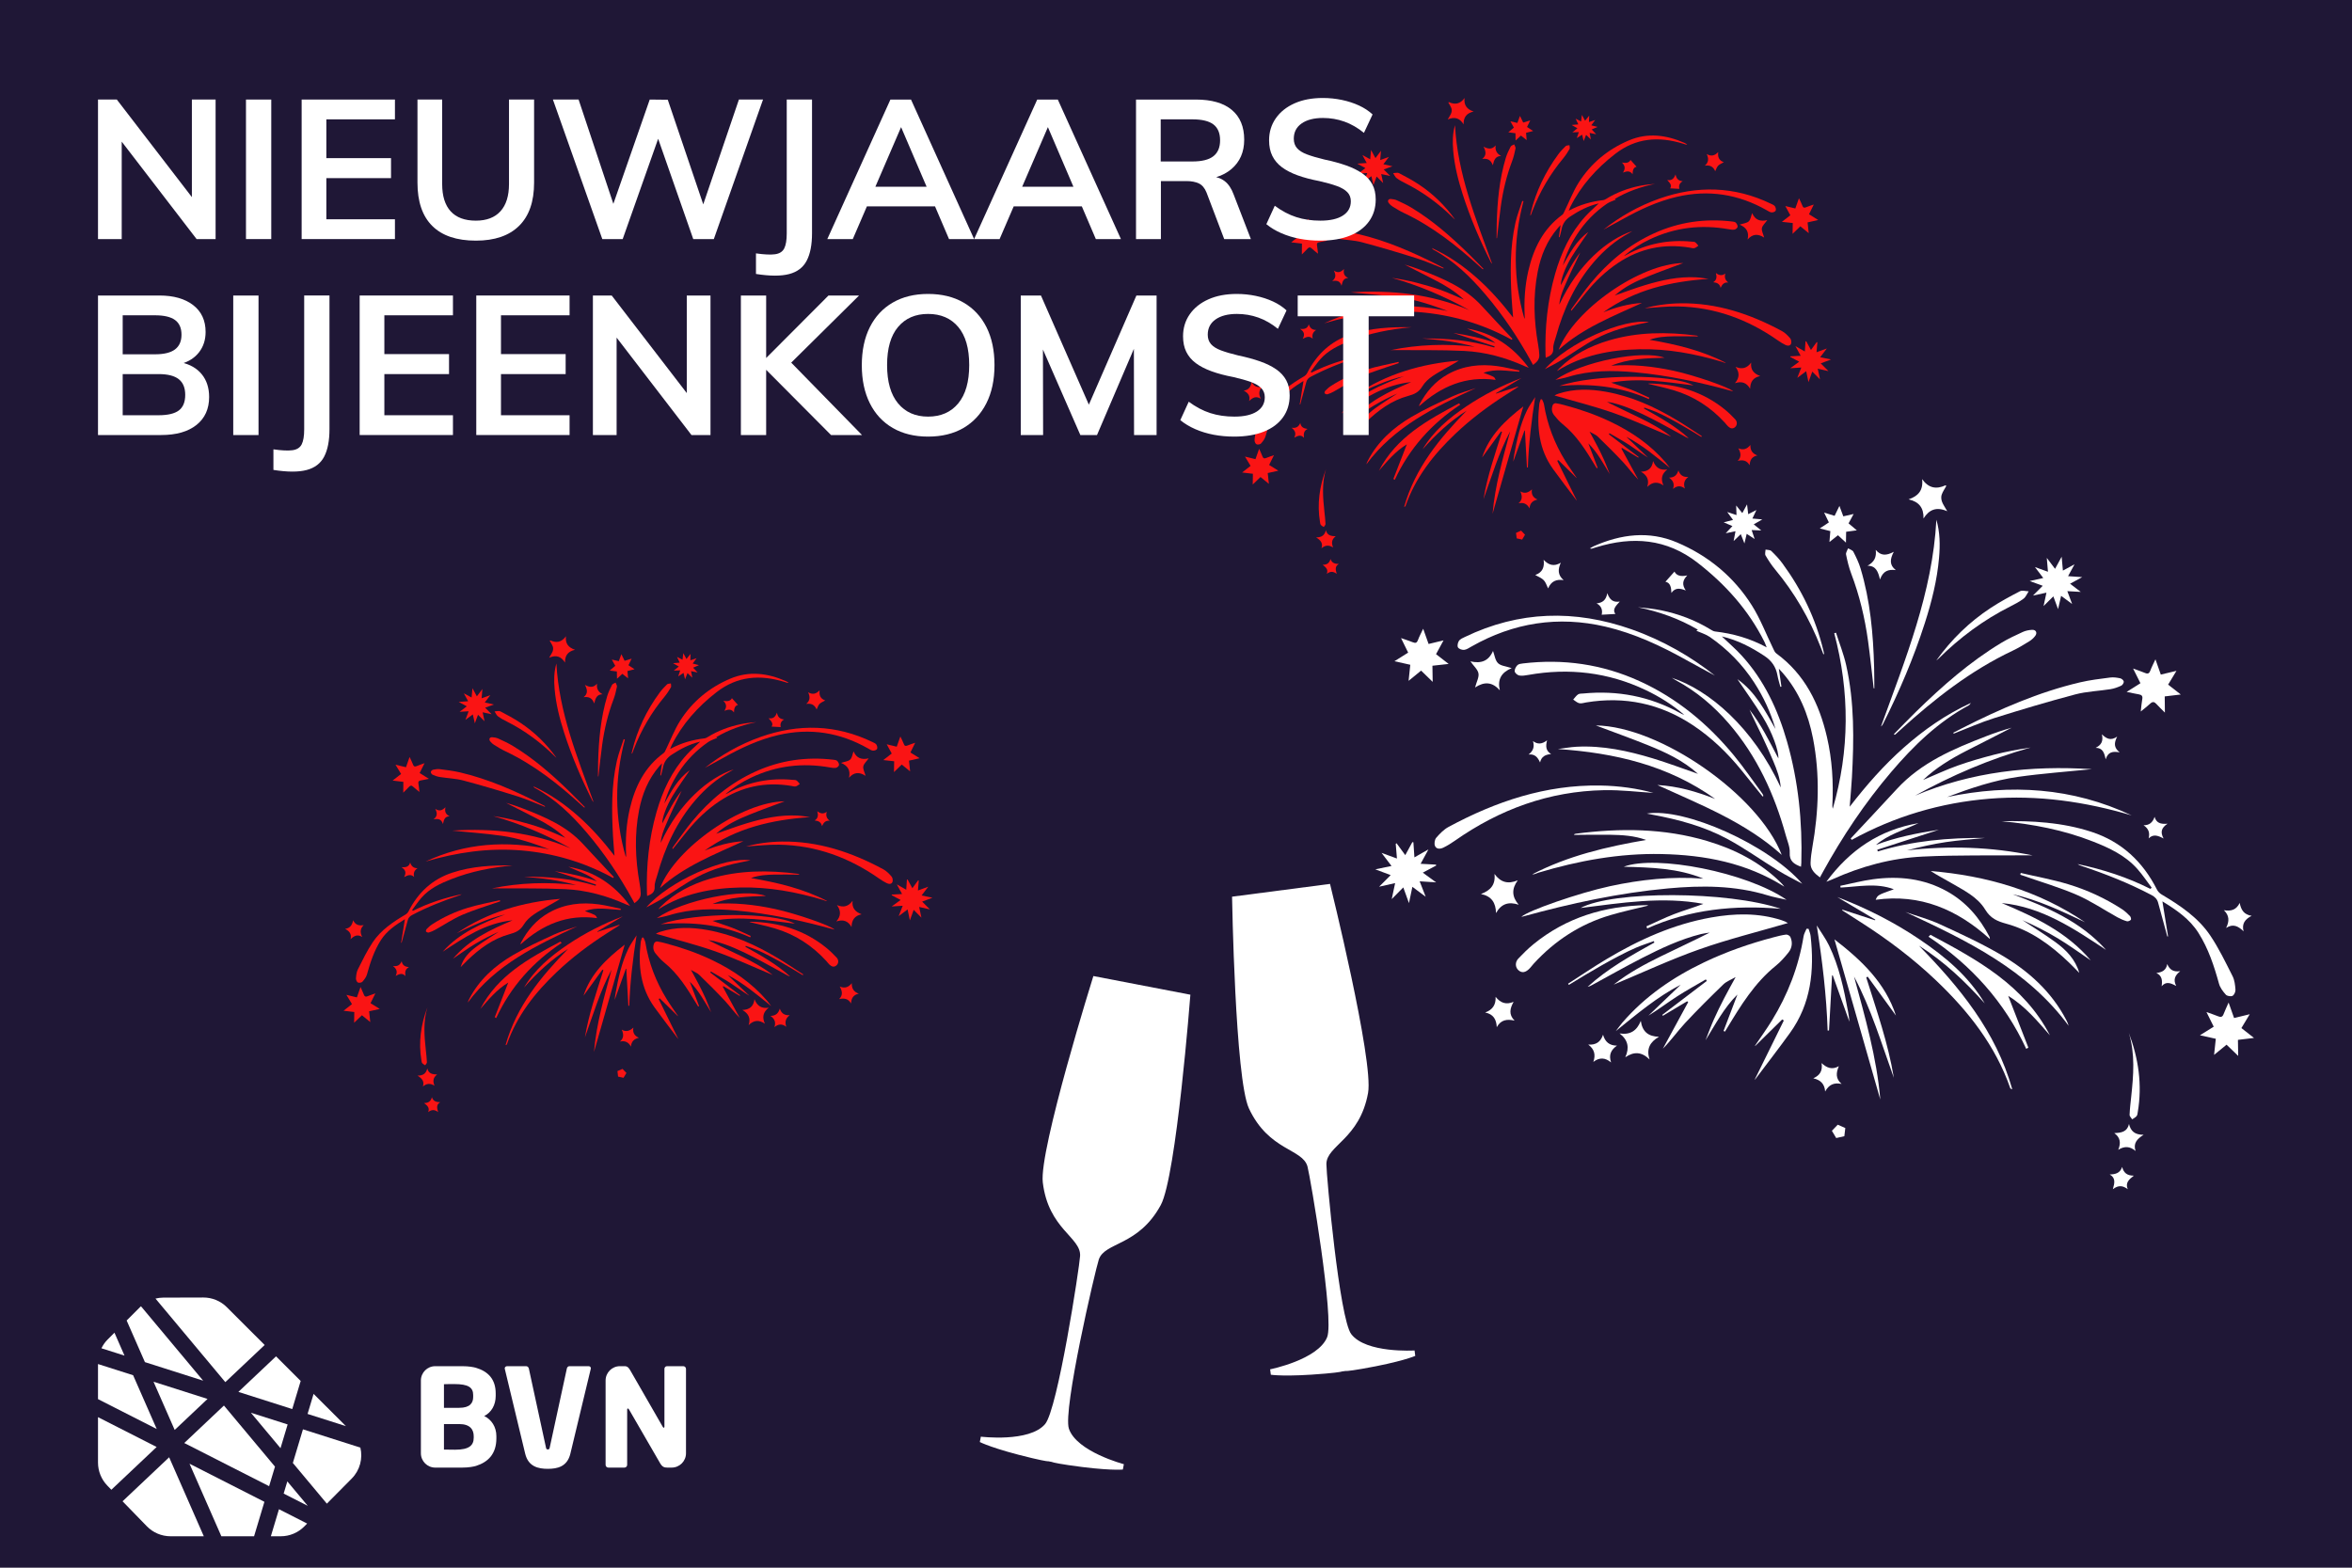 <?xml version="1.0" encoding="UTF-8"?>
<!DOCTYPE svg PUBLIC "-//W3C//DTD SVG 1.1//EN" "http://www.w3.org/Graphics/SVG/1.1/DTD/svg11.dtd">
<!-- Creator: CorelDRAW -->
<svg xmlns="http://www.w3.org/2000/svg" xml:space="preserve" width="600px" height="400px" version="1.1" style="shape-rendering:geometricPrecision; text-rendering:geometricPrecision; image-rendering:optimizeQuality; fill-rule:evenodd; clip-rule:evenodd"
viewBox="0 0 600 400"
 xmlns:xlink="http://www.w3.org/1999/xlink"
 xmlns:xodm="http://www.corel.com/coreldraw/odm/2003">
 <defs>
  <style type="text/css">
   <![CDATA[
    .fil0 {fill:#1F1736}
    .fil2 {fill:#FA1414;fill-rule:nonzero}
    .fil1 {fill:white;fill-rule:nonzero}
    .fil4 {fill:white;fill-rule:nonzero}
    .fil3 {fill:white;fill-rule:nonzero}
   ]]>
  </style>
 </defs>
 <g id="Laag_x0020_1">
  <rect class="fil0" width="600" height="400"/>
  <g id="_1714061297168">
   <path class="fil1" d="M496.52 123.967c-0.412,0.756 -0.929,1.477 -1.2,2.281 -0.174,0.515 -0.11,1.198 0.075,1.727 0.248,0.708 0.716,1.339 1.351,2.467 -2.775,-1.211 -4.623,-0.416 -6.054,1.851 0.076,-2.726 -1.141,-4.268 -3.807,-4.878 2.488,-0.835 3.776,-2.34 3.453,-5.16 1.653,2.332 3.647,2.636 5.943,1.582 0.079,0.043 0.159,0.086 0.239,0.13z"/>
   <path class="fil1" d="M459.433 221.147c-1.813,-0.683 -2.976,-1.435 -2.866,-3.583 0.075,-1.437 -0.593,-2.924 -0.992,-4.371 -2.9,-10.527 -7.362,-20.264 -14.559,-28.606 -3.841,-4.451 -8.261,-8.195 -13.454,-10.992 -0.317,-0.171 -0.617,-0.372 -1.079,-0.653 9.411,3.061 20.751,12.659 27.781,27.989 -0.157,-2.361 -0.985,-4.555 -1.894,-6.713 -0.936,-2.224 -1.92,-4.43 -2.95,-6.612 -1.029,-2.176 -2.143,-4.313 -3.11,-6.53 2.963,3.785 5.069,8.089 7.356,12.435 0.122,-1.941 -1.55,-6.613 -4.017,-10.63 -1.984,-3.231 -4.218,-6.308 -6.433,-9.59 4.641,3.281 7.055,8.085 9.713,12.716 -1.223,-4.249 -3.056,-8.207 -5.462,-11.907 -2.992,-4.598 -6.766,-8.445 -11.262,-11.559 -1.039,-0.72 -2.326,-1.085 -3.467,-1.599 -0.024,0.017 0.125,-0.085 0.399,-0.273 -4.799,-2.824 -9.887,-4.61 -15.285,-5.722 0.983,0.098 1.97,0.175 2.949,0.302 0.992,0.128 1.985,0.268 2.963,0.472 4.494,0.935 8.739,2.515 12.657,4.936 0.341,0.21 0.726,0.428 1.11,0.472 4.513,0.522 8.823,1.71 13.156,4.049 -0.283,-0.687 -0.417,-1.081 -0.601,-1.449 -4.049,-8.091 -9.918,-14.613 -17.031,-20.145 -7.927,-6.166 -16.597,-6.791 -25.846,-3.946 -0.392,0.121 -0.781,0.25 -1.175,0.363 -0.073,0.021 -0.162,-0.021 -0.457,-0.068 0.426,-0.245 0.696,-0.436 0.993,-0.566 6.945,-3.065 14.061,-3.994 21.209,-0.969 7.995,3.384 14.513,8.756 19.146,16.113 2.139,3.398 3.587,7.231 5.362,10.861 0.231,0.472 0.439,1.047 0.833,1.335 7.282,5.329 10.967,12.83 12.94,21.359 1.323,5.719 1.675,11.523 1.38,17.375 -0.015,0.302 -0.002,0.606 0.098,0.908 4.323,-14.882 4.345,-29.811 0.374,-44.785 0.152,-0.039 0.305,-0.079 0.458,-0.119 0.873,2.746 1.954,5.445 2.584,8.246 2.128,9.465 2.003,19.073 1.472,28.687 -0.129,2.354 -0.357,4.703 -0.571,7.467 4.351,-5.619 8.795,-10.667 13.86,-15.138 5.077,-4.482 10.561,-8.341 17.066,-11.347 -0.314,0.383 -0.378,0.525 -0.486,0.584 -7.872,4.233 -14.149,10.34 -19.871,17.063 -6.722,7.897 -12.454,16.482 -17.447,25.566 -0.214,0.39 -0.424,0.78 -0.711,1.308 -1.365,-1.023 -2.455,-2.038 -2.39,-3.725 0.051,-1.313 0.214,-2.631 0.445,-3.925 1.651,-9.268 1.978,-18.549 0.173,-27.826 -1.2,-6.17 -3.534,-11.855 -7.701,-16.672 -0.259,-0.3 -0.532,-0.586 -1.01,-1.11 0.249,1.731 0.454,3.159 0.659,4.587 -0.091,0.012 -0.183,0.025 -0.275,0.037 -0.256,-0.994 -0.575,-1.978 -0.756,-2.985 -0.385,-2.14 -1.5,-3.703 -3.319,-4.904 -3.315,-2.189 -6.773,-4.014 -10.849,-4.972 1.8,1.73 3.557,3.234 5.102,4.933 5.732,6.303 9.216,13.823 11.533,21.926 2.891,10.113 3.933,20.454 3.635,30.946 -0.008,0.265 -0.043,0.53 -0.08,0.956z"/>
   <path class="fil1" d="M488.529 203.017c14.427,-6.107 29.508,-7.75 45.116,-6.761 -6.377,0.648 -12.65,1.088 -18.861,1.97 -6.23,0.885 -12.192,2.923 -18.082,5.144 16.219,-3.399 31.973,-2.445 47.086,4.68 -11.848,-3.497 -23.947,-5.267 -36.321,-4.253 -12.389,1.017 -24.127,4.487 -35.081,10.495 -0.089,-0.117 -0.178,-0.235 -0.267,-0.353 3.919,-4.2 7.867,-8.375 11.754,-12.606 6.252,-6.806 14.467,-10.266 22.823,-13.491 2.119,-0.819 4.271,-1.55 6.475,-2.164 -3.888,1.984 -7.783,3.954 -11.661,5.956 -3.886,2.006 -7.615,4.25 -10.928,7.377 3.028,-1.273 5.866,-2.614 8.808,-3.661 3.041,-1.084 6.16,-1.975 9.288,-2.782 3.061,-0.788 6.176,-1.364 9.326,-1.833 -10.327,2.895 -20.101,7.079 -29.475,12.282z"/>
   <path class="fil1" d="M430.39 255.484c-2.06,1.23 -4.12,2.46 -6.181,3.689 -0.055,-0.075 -0.109,-0.15 -0.164,-0.225 3.788,-2.888 7.576,-5.775 11.365,-8.661 -0.082,-0.13 -0.164,-0.261 -0.246,-0.391 -2.465,1.449 -4.983,2.818 -7.381,4.371 -2.437,1.578 -4.755,3.337 -7.264,4.876 2.747,-2.634 5.495,-5.268 8.243,-7.901 -6.087,3.158 -11.255,7.549 -16.573,11.847 0.268,-0.353 0.533,-0.708 0.803,-1.06 0.278,-0.359 0.547,-0.728 0.843,-1.073 5.806,-6.735 12.955,-11.633 20.935,-15.438 5.683,-2.709 11.587,-4.766 17.663,-6.361 1.055,-0.277 2.117,-0.561 3.194,-0.695 0.348,-0.043 0.956,0.292 1.098,0.61 0.626,1.396 0.439,2.815 -0.505,3.986 -0.964,1.198 -2,2.383 -3.19,3.342 -5.404,4.349 -8.946,10.127 -12.456,15.941 -0.176,0.291 -0.356,0.579 -0.534,0.869 -0.122,-0.052 -0.243,-0.103 -0.365,-0.154 1.181,-3.1 2.362,-6.199 3.543,-9.299 -3.426,3.369 -5.602,7.595 -8.134,11.663 0.696,-1.755 1.338,-3.533 2.102,-5.258 0.811,-1.83 1.705,-3.625 2.621,-5.406 0.892,-1.735 1.855,-3.433 2.956,-5.46 -1.189,0.694 -2.339,1.104 -3.137,1.877 -3.323,3.221 -6.62,6.478 -9.767,9.87 -1.938,2.09 -3.588,4.447 -5.658,6.527 2.153,-3.962 4.307,-7.926 6.461,-11.889 -0.091,-0.066 -0.181,-0.131 -0.272,-0.197z"/>
   <path class="fil1" d="M433.165 197.449c-3.911,-3.49 -8.287,-5.498 -12.751,-7.301 -4.411,-1.781 -8.895,-3.382 -13.316,-5.05 16.26,0.18 41.511,17.658 47.425,33.026 -9.245,-8.324 -20.651,-12.762 -31.726,-17.827 5.135,0.278 10,1.671 14.751,3.558 -11.993,-8.607 -25.673,-11.755 -40.132,-12.737 1.588,-0.201 3.17,-0.5 4.764,-0.584 6.683,-0.351 13.123,1.053 19.454,2.966 3.773,1.14 7.464,2.545 11.531,3.949z"/>
   <path class="fil1" d="M411.647 251.226c3.866,-3.043 7.92,-5.186 12.032,-7.209 4.123,-2.029 8.307,-3.937 12.472,-6.064 -0.742,0.123 -1.498,0.194 -2.227,0.376 -5.297,1.328 -10.204,3.644 -15.03,6.114 -4.294,2.198 -8.493,4.582 -12.735,6.884 -0.352,0.191 -0.708,0.377 -1.135,0.449 5.088,-4.631 11.042,-7.966 17.01,-11.28 -0.046,-0.122 -0.093,-0.243 -0.14,-0.365 -1.484,0.538 -2.994,1.016 -4.445,1.631 -1.507,0.64 -2.972,1.383 -4.429,2.134 -1.497,0.771 -2.97,1.591 -4.436,2.42 -1.428,0.805 -2.839,1.639 -4.247,2.478 -1.38,0.822 -2.746,1.666 -4.119,2.5 -0.064,-0.1 -0.127,-0.2 -0.191,-0.301 3.236,-2.078 6.418,-4.244 9.717,-6.217 8.339,-4.99 17.108,-8.957 26.754,-10.676 6.028,-1.075 12.038,-1.219 17.961,0.682 0.303,0.097 0.602,0.21 0.894,0.335 0.202,0.087 0.39,0.208 0.747,0.402 -7.64,2.234 -15.235,4.109 -22.576,6.702 -7.323,2.585 -14.391,5.889 -21.877,9.005z"/>
   <path class="fil1" d="M513.436 228.169c8.794,3.313 17.378,6.953 23.819,14.198 -8.219,-5.433 -16.38,-10.972 -26.612,-11.949 8.426,3.544 16.628,7.417 22.704,14.619 -2.782,-1.877 -5.5,-3.862 -8.366,-5.601 -2.903,-1.76 -5.954,-3.276 -9.055,-4.665 2.821,1.868 5.712,3.641 8.444,5.633 2.732,1.991 5.073,4.384 6.062,7.831 -0.872,-0.879 -1.724,-1.779 -2.618,-2.635 -4.625,-4.426 -9.706,-8.198 -15.965,-9.9 -2.334,-0.635 -4.057,-1.361 -5.426,-3.624 -1.996,-3.299 -5.597,-4.971 -8.846,-6.891 -1.671,-0.986 -3.406,-1.864 -5.049,-2.94 14.191,1.182 27.49,5.009 39.382,13.072 -5.972,-2.859 -11.959,-5.687 -18.474,-7.148z"/>
   <path class="fil1" d="M401.56 212.869c0.148,-0.052 0.293,-0.132 0.446,-0.151 11.292,-1.461 22.508,-1.416 33.526,1.878 7.024,2.1 13.422,5.36 18.711,10.557 0.342,0.337 0.665,0.693 0.939,1.085 -9.593,-6.062 -20.245,-8.094 -31.333,-8.324 -10.744,-0.222 -21.2,1.691 -31.46,4.771 -0.501,0.151 -0.952,0.465 -1.513,0.404 9.131,-4.735 18.981,-7.048 29.046,-8.77 -2.967,-1.091 -6.058,-1.273 -9.152,-1.325 -3.061,-0.052 -6.124,0.018 -9.186,0.035 -0.008,-0.053 -0.015,-0.107 -0.024,-0.16z"/>
   <path class="fil1" d="M470.001 232.101c2.776,0.904 5.552,1.807 8.329,2.71 0.02,-0.056 0.04,-0.112 0.06,-0.169 -3.238,-1.92 -6.475,-3.84 -9.714,-5.759 7.403,2.81 14.415,6.356 20.984,10.786 6.567,4.429 12.551,9.426 16.655,16.354 -4.995,-5.594 -10.401,-10.713 -16.784,-14.731 10.325,10.575 19.619,21.797 23.805,36.648 -0.362,-0.167 -0.472,-0.183 -0.488,-0.231 -3.804,-10.946 -10.735,-19.745 -19.011,-27.606 -5.859,-5.566 -12.288,-10.402 -19.087,-14.758 -1.605,-1.029 -3.212,-2.056 -4.819,-3.085 0.023,-0.053 0.046,-0.106 0.07,-0.159z"/>
   <path class="fil1" d="M455.751 229.578c-1.613,-0.372 -3.255,-0.651 -4.834,-1.134 -8.347,-2.548 -16.865,-2.548 -25.431,-1.76 -12.513,1.151 -24.74,3.803 -36.835,7.124 -0.175,0.048 -0.351,0.089 -0.561,0.142 1.576,-1.575 14.73,-6.13 22.615,-7.835 7.848,-1.697 15.769,-2.542 23.823,-1.926 -6.483,-2.686 -13.335,-2.849 -20.318,-3.039 8.298,-3.114 31.396,1.423 41.541,8.428z"/>
   <path class="fil1" d="M449.654 203.241c-1.813,-2.253 -3.614,-4.513 -5.439,-6.755 -3.582,-4.402 -7.63,-8.316 -12.368,-11.46 -8.301,-5.506 -17.389,-7.427 -27.222,-5.797 -0.583,0.097 -1.208,0.321 -1.748,0.198 -0.559,-0.127 -1.037,-0.605 -1.55,-0.93 0.411,-0.454 0.761,-1 1.255,-1.33 0.341,-0.229 0.879,-0.178 1.331,-0.222 8.71,-0.834 16.94,0.72 24.63,4.957 0.357,0.196 0.716,0.389 1.123,0.503 -3.001,-2.557 -6.301,-4.649 -9.861,-6.338 -9.566,-4.54 -19.564,-5.695 -29.953,-3.852 -0.754,0.134 -1.56,0.277 -2.291,0.141 -0.459,-0.084 -1.105,-0.647 -1.158,-1.059 -0.063,-0.5 0.303,-1.174 0.689,-1.572 0.302,-0.311 0.91,-0.386 1.397,-0.444 10.312,-1.225 20.217,0.185 29.707,4.492 9.607,4.359 17.482,10.918 24.137,18.988 2.568,3.114 4.841,6.47 7.241,9.721 0.128,0.173 0.187,0.396 0.278,0.596 -0.066,0.054 -0.132,0.108 -0.198,0.163z"/>
   <path class="fil1" d="M510.55 209.534c7.769,-0.146 15.515,0.271 23.001,2.717 7.674,2.508 13.1,7.604 16.708,14.753 0.245,0.487 0.703,0.944 1.175,1.224 4.727,2.805 9.305,5.867 12.413,10.48 2.196,3.259 3.908,6.855 5.693,10.375 0.515,1.015 0.644,2.274 0.731,3.437 0.038,0.527 -0.326,1.352 -0.75,1.569 -0.428,0.22 -1.386,0.063 -1.706,-0.293 -0.728,-0.81 -1.459,-1.774 -1.743,-2.798 -1.254,-4.538 -2.708,-8.972 -5.254,-12.985 -2.268,-3.577 -5.635,-5.845 -9.186,-8.028 0.493,3.054 0.969,5.999 1.445,8.945 -0.063,0.002 -0.127,0.005 -0.191,0.007 -0.782,-2.868 -1.574,-5.734 -2.345,-8.606 -0.254,-0.946 -0.838,-1.509 -1.708,-1.968 -5.737,-3.019 -11.736,-5.393 -17.878,-7.433 -0.334,-0.111 -0.66,-0.245 -0.955,-0.465 6.443,1.361 12.667,3.362 18.565,6.335 0.112,-0.101 0.222,-0.203 0.334,-0.303 -1.197,-1.583 -2.301,-3.245 -3.608,-4.73 -3.069,-3.484 -7.156,-5.395 -11.375,-7.05 -7.505,-2.945 -15.325,-4.459 -23.366,-5.183z"/>
   <path class="fil1" d="M465.905 224.979c6.018,-8.121 13.556,-13.254 23.522,-14.958 -3.79,1.809 -7.728,2.888 -10.867,5.558 5.114,-1.938 10.421,-2.994 16.054,-3.871 -5.417,1.76 -10.563,3.432 -15.708,5.104 0.04,0.146 0.08,0.294 0.119,0.44 8.925,-2.734 18.093,-3.525 27.369,-3.447 -3.336,0.342 -6.688,0.567 -10.001,1.059 -3.341,0.496 -6.643,1.258 -9.936,2.105 10.77,-1.23 21.455,-0.895 32.081,1.289 -0.398,-0.008 -0.797,-0.026 -1.197,-0.022 -8.952,0.079 -17.919,-0.109 -26.856,0.321 -8.008,0.387 -15.717,2.502 -23.057,5.812 -0.402,0.181 -0.817,0.328 -1.523,0.61z"/>
   <path class="fil1" d="M467.972 239.683c7.008,5.407 12.972,11.109 15.69,19.45 -2.405,-3.314 -4.808,-6.626 -7.213,-9.939 -0.122,0.068 -0.246,0.136 -0.368,0.202 2.651,8.455 5.606,16.827 7.043,25.613 -3.14,-8.712 -5.782,-17.611 -10.15,-25.838 2.799,10.343 5.784,20.63 6.696,31.386 -3.862,-13.495 -7.724,-26.991 -11.698,-40.874z"/>
   <path class="fil1" d="M454.638 260.12c-2.288,2.25 -4.576,4.5 -6.864,6.75 -0.021,-0.022 -0.043,-0.044 -0.064,-0.066 1.427,-2.117 2.929,-4.187 4.267,-6.358 4.101,-6.66 6.875,-13.831 8.127,-21.574 0.106,-0.656 0.494,-1.266 0.751,-1.897 0.171,0.003 0.342,0.007 0.512,0.011 0.18,0.607 0.454,1.203 0.524,1.822 0.988,8.833 0.121,17.296 -5.27,24.756 -2.875,3.978 -5.879,7.864 -8.831,11.787 -0.098,0.13 -0.265,0.21 -0.17,0.136 2.413,-4.901 4.927,-10.006 7.441,-15.112 -0.141,-0.084 -0.282,-0.17 -0.423,-0.255z"/>
   <path class="fil1" d="M507.627 239.602c-8.349,-7.573 -17.786,-11.6 -29.136,-10.02 0.508,-1.208 0.508,-1.208 4.632,-2.688 -4.513,-1.694 -9.07,-0.649 -13.591,-0.431 -0.021,-0.148 -0.042,-0.296 -0.063,-0.444 2.779,-0.57 5.536,-1.295 8.34,-1.675 6.598,-0.893 12.998,-0.199 18.915,3.105 4.835,2.701 8.288,6.735 10.814,11.61 0.054,0.105 0.043,0.242 0.089,0.543z"/>
   <path class="fil1" d="M421.778 202.307c-3.794,-0.225 -8.187,-0.774 -12.568,-0.693 -14.034,0.259 -26.655,4.887 -38.094,12.915 -0.926,0.65 -1.898,1.256 -2.915,1.747 -0.764,0.367 -1.777,0.457 -2.142,-0.463 -0.227,-0.57 -0.074,-1.587 0.322,-2.047 0.908,-1.053 1.942,-2.124 3.149,-2.774 12.072,-6.508 24.774,-10.785 38.689,-10.564 4.791,0.076 9.495,0.744 13.559,1.879z"/>
   <path class="fil1" d="M516.893 267.612c-5.536,-11.932 -13.99,-21.341 -24.924,-28.604 0.165,-0.164 0.329,-0.328 0.495,-0.491 11.969,6.38 23.861,12.854 30.482,25.654 -3.182,-3.615 -6.237,-7.38 -10.647,-10.063 1.768,4.54 3.453,8.868 5.139,13.199 -0.181,0.101 -0.363,0.203 -0.545,0.305z"/>
   <path class="fil1" d="M437.469 172.375c-1.992,-1.083 -4.597,-2.467 -7.171,-3.903 -6.577,-3.675 -13.367,-6.859 -20.737,-8.581 -12.067,-2.82 -23.482,-1.029 -34.236,5.1 -0.59,0.336 -1.21,0.763 -1.847,0.825 -0.516,0.051 -1.335,-0.246 -1.552,-0.643 -0.222,-0.408 -0.034,-1.231 0.266,-1.679 0.298,-0.444 0.935,-0.695 1.461,-0.95 13.901,-6.714 28.111,-7.053 42.551,-1.971 7.968,2.804 15.185,6.972 21.265,11.802z"/>
   <path class="fil1" d="M362.953 222.663c1.171,0.852 2.119,1.542 3.408,2.479 -1.592,-0.103 -2.808,-0.182 -4.205,-0.272 0.516,1.322 0.97,2.484 1.538,3.938 -1.266,-0.946 -2.263,-1.689 -3.393,-2.533 -0.29,1.387 -0.545,2.605 -0.87,4.156 -0.542,-1.496 -0.966,-2.67 -1.45,-4.006 -0.996,1.005 -1.843,1.862 -2.947,2.977 0.32,-1.505 0.568,-2.675 0.867,-4.078 -1.355,0.306 -2.554,0.577 -4.086,0.924 1.095,-1.099 1.951,-1.959 2.948,-2.959 -1.27,-0.479 -2.432,-0.917 -3.919,-1.477 1.492,-0.31 2.698,-0.562 4.132,-0.859 -0.819,-1.076 -1.556,-2.045 -2.542,-3.339 1.484,0.543 2.595,0.95 3.926,1.438 -0.112,-1.36 -0.21,-2.556 -0.308,-3.752 0.071,-0.047 0.142,-0.094 0.212,-0.142 0.711,0.971 1.422,1.942 2.223,3.035 0.651,-1.197 1.225,-2.254 1.8,-3.311 0.091,0.008 0.181,0.016 0.271,0.024 0.083,1.225 0.166,2.45 0.262,3.853 1.193,-0.679 2.24,-1.275 3.581,-2.038 -0.73,1.343 -1.31,2.409 -1.999,3.678 1.434,0.077 2.668,0.144 3.902,0.211 0.026,0.075 0.051,0.15 0.077,0.225 -1.078,0.575 -2.156,1.15 -3.428,1.828z"/>
   <path class="fil1" d="M454.274 231.884c-11.731,-1.018 -23.171,0.115 -34.073,5.003 -0.066,-0.174 -0.13,-0.348 -0.196,-0.523 2.346,-1.048 4.655,-2.192 7.048,-3.115 2.454,-0.947 4.992,-1.677 7.488,-2.625 -10.473,-1.955 -20.842,-0.248 -31.345,1.057 8.286,-4.444 37.547,-4.377 51.078,0.203z"/>
   <path class="fil1" d="M420.488 231.061c-3.266,0.815 -6.505,1.502 -9.67,2.437 -7.683,2.267 -14.163,6.493 -19.568,12.386 -0.428,0.465 -0.787,1.001 -1.25,1.424 -0.808,0.738 -1.709,1.096 -2.664,0.227 -0.805,-0.734 -0.876,-2.036 -0.014,-2.947 1.216,-1.283 2.48,-2.541 3.848,-3.656 8.383,-6.841 18.14,-9.772 28.828,-9.982 0.155,-0.003 0.313,0.069 0.49,0.111z"/>
   <path class="fil1" d="M498.299 186.952c0.752,-0.388 1.503,-0.782 2.258,-1.165 9.646,-4.888 19.519,-9.205 30.091,-11.689 2.516,-0.591 5.103,-0.892 7.671,-1.227 0.836,-0.109 1.729,0.025 2.564,0.202 0.361,0.076 0.861,0.515 0.896,0.832 0.036,0.336 -0.327,0.901 -0.657,1.054 -0.859,0.394 -1.778,0.736 -2.708,0.885 -3.008,0.481 -6.112,0.569 -9.037,1.345 -6.941,1.84 -13.831,3.893 -20.681,6.052 -3.504,1.104 -6.879,2.622 -10.311,3.953 -0.029,-0.08 -0.057,-0.161 -0.086,-0.242z"/>
   <path class="fil1" d="M493.975 132.62c0.93,3.187 0.966,6.443 0.681,9.716 -0.495,5.696 -1.879,11.194 -3.622,16.626 -2.857,8.904 -6.51,17.47 -10.705,25.814 -0.112,0.223 -0.273,0.421 -0.491,0.596 6.213,-17.18 13.158,-34.153 14.137,-52.752z"/>
   <path class="fil1" d="M483.132 187.312c1.905,-1.929 3.781,-3.888 5.72,-5.781 6.681,-6.521 13.67,-12.669 21.698,-17.516 1.745,-1.053 3.611,-1.919 5.468,-2.77 0.724,-0.333 1.571,-0.498 2.372,-0.54 0.99,-0.052 1.399,0.755 0.8,1.549 -0.401,0.533 -0.934,1.014 -1.502,1.365 -1.392,0.858 -2.795,1.72 -4.271,2.417 -10.727,5.071 -19.929,12.293 -28.642,20.212 -0.403,0.366 -0.804,0.736 -1.211,1.099 -0.063,0.057 -0.148,0.093 -0.222,0.138 -0.07,-0.058 -0.14,-0.115 -0.21,-0.173z"/>
   <path class="fil1" d="M365.413 169.863c0.022,1.36 0.042,2.577 0.068,4.12 -1.075,-1.046 -1.955,-1.902 -2.955,-2.875 -0.989,0.809 -1.952,1.596 -3.192,2.61 0.158,-1.498 0.288,-2.717 0.434,-4.097 -1.281,-0.289 -2.532,-0.571 -4.04,-0.91 1.304,-0.819 2.368,-1.487 3.497,-2.196 -0.58,-1.18 -1.135,-2.31 -1.821,-3.705 1.169,0.41 2.107,0.698 3.012,1.068 0.704,0.287 1.059,0.144 1.323,-0.598 0.314,-0.877 0.775,-1.701 1.315,-2.855 0.526,1.478 0.94,2.646 1.382,3.887 1.264,-0.305 2.445,-0.59 3.81,-0.92 -0.66,1.215 -1.245,2.292 -1.912,3.52 0.967,0.749 1.951,1.512 3.219,2.494 -1.558,0.172 -2.785,0.308 -4.14,0.457z"/>
   <path class="fil1" d="M561.212 264.152c1.319,-0.823 2.387,-1.49 3.512,-2.192 -0.598,-1.206 -1.157,-2.332 -1.852,-3.734 1.18,0.425 2.106,0.722 3.001,1.093 0.688,0.285 1.094,0.159 1.368,-0.563 0.338,-0.887 0.753,-1.746 1.281,-2.952 0.524,1.48 0.939,2.651 1.398,3.95 1.226,-0.299 2.435,-0.593 3.992,-0.972 -0.803,1.337 -1.44,2.395 -2.124,3.533 1.038,0.813 2.018,1.58 3.212,2.516 -1.497,0.181 -2.738,0.331 -4.097,0.495 0.02,1.278 0.04,2.53 0.066,4.092 -1.094,-1.055 -2.007,-1.936 -2.967,-2.861 -1.023,0.835 -1.994,1.627 -3.185,2.6 0.16,-1.485 0.292,-2.723 0.441,-4.108 -1.295,-0.286 -2.546,-0.564 -4.046,-0.897z"/>
   <path class="fil1" d="M552.269 181.822c-0.851,-0.857 -1.535,-1.497 -2.161,-2.19 -0.523,-0.581 -0.974,-0.678 -1.585,-0.1 -0.68,0.643 -1.437,1.206 -2.41,2.011 0.147,-1.256 0.212,-2.227 0.387,-3.178 0.143,-0.773 -0.16,-1.076 -0.871,-1.197 -0.927,-0.157 -1.844,-0.366 -3.121,-0.625 1.331,-0.836 2.376,-1.494 3.523,-2.215 -0.587,-1.174 -1.162,-2.323 -1.873,-3.746 1.232,0.452 2.161,0.758 3.064,1.134 0.707,0.295 1.066,0.12 1.331,-0.607 0.318,-0.874 0.763,-1.701 1.306,-2.883 0.519,1.481 0.918,2.618 1.366,3.897 1.214,-0.29 2.425,-0.578 3.995,-0.953 -0.795,1.313 -1.432,2.363 -2.13,3.516 1.008,0.785 1.995,1.555 3.235,2.521 -1.45,0.172 -2.669,0.317 -4.098,0.487 0.013,1.254 0.025,2.533 0.042,4.128z"/>
   <path class="fil1" d="M521.32 154.638c0.279,-1.301 0.486,-2.267 0.733,-3.42 -1.129,0.245 -2.154,0.467 -3.439,0.745 0.906,-0.91 1.625,-1.632 2.489,-2.501 -1.116,-0.405 -2.038,-0.739 -3.33,-1.208 1.33,-0.297 2.336,-0.521 3.469,-0.773 -0.689,-0.906 -1.287,-1.692 -2.126,-2.796 1.258,0.455 2.188,0.791 3.322,1.2 -0.098,-1.164 -0.18,-2.139 -0.297,-3.533 0.82,1.083 1.419,1.876 2.11,2.791 0.54,-0.993 1.005,-1.849 1.681,-3.093 0.127,1.408 0.217,2.405 0.32,3.541 0.958,-0.519 1.805,-0.977 2.963,-1.604 -0.626,1.151 -1.085,1.997 -1.644,3.024 1.198,0.082 2.215,0.152 3.6,0.246 -1.189,0.648 -2.071,1.128 -3.092,1.684 0.897,0.686 1.678,1.284 2.729,2.087 -1.313,-0.073 -2.316,-0.13 -3.427,-0.192 0.386,1.037 0.745,1.999 1.221,3.275 -1.079,-0.799 -1.886,-1.397 -2.807,-2.079 -0.255,1.113 -0.48,2.095 -0.777,3.392 -0.458,-1.237 -0.8,-2.162 -1.205,-3.257 -0.803,0.797 -1.527,1.514 -2.493,2.471z"/>
   <path class="fil1" d="M486.067 232.696c2.954,1.033 6.01,1.845 8.839,3.147 5.281,2.43 10.592,4.87 15.597,7.807 6.944,4.075 12.856,9.365 16.645,16.678 0.226,0.437 0.426,0.888 0.563,1.404 -10.594,-14.383 -25.996,-21.75 -41.644,-29.036z"/>
   <path class="fil1" d="M463.456 236.124c1.057,1.707 2.276,3.336 3.142,5.135 2.572,5.341 3.793,11.095 4.854,16.885 0.155,0.843 0.277,1.692 0.338,2.564 -1.418,-3.95 -2.835,-7.9 -4.253,-11.85 -0.058,0.015 -0.116,0.03 -0.175,0.045 -0.259,4.678 -0.519,9.355 -0.779,14.031 -0.116,0.002 -0.232,0.004 -0.348,0.005 -0.291,-8.959 -1.366,-17.821 -2.779,-26.815z"/>
   <path class="fil1" d="M459.756 225.489c-2.02,-1.098 -4.092,-2.112 -6.051,-3.311 -4.419,-2.706 -8.645,-5.763 -13.205,-8.198 -5.886,-3.145 -12.325,-4.872 -18.881,-6.095 -0.435,-0.081 -0.868,-0.171 -1.517,-0.301 9.687,-1.567 31.07,7.974 39.654,17.905z"/>
   <path class="fil1" d="M477.98 175.606c-0.473,-4.02 -0.881,-8.049 -1.436,-12.057 -0.815,-5.882 -2.182,-11.631 -4.297,-17.198 -0.594,-1.565 -0.981,-3.221 -1.315,-4.865 -0.096,-0.471 0.328,-1.048 0.513,-1.575 0.464,0.282 1.138,0.455 1.351,0.867 0.707,1.366 1.387,2.778 1.83,4.247 2.48,8.222 3.241,16.692 3.467,25.229 0.048,1.795 0.039,3.593 0.056,5.389 -0.056,-0.012 -0.113,-0.025 -0.169,-0.037z"/>
   <path class="fil1" d="M465.146 166.928c-0.234,-0.612 -0.464,-1.225 -0.702,-1.835 -2.808,-7.213 -6.642,-13.821 -11.598,-19.778 -0.925,-1.111 -1.724,-2.339 -2.456,-3.587 -0.216,-0.37 -0.006,-0.99 0.008,-1.496 0.493,0.107 1.142,0.052 1.453,0.35 1.01,0.969 1.987,2 2.815,3.126 4.956,6.741 8.529,14.144 10.488,22.299 0.069,0.285 0.123,0.572 0.184,0.858 -0.064,0.021 -0.127,0.042 -0.192,0.063z"/>
   <path class="fil1" d="M515.494 222.735c4.046,0.945 8.153,1.685 12.122,2.887 4.836,1.464 9.435,3.578 13.692,6.346 0.753,0.489 1.419,1.128 2.053,1.77 0.208,0.21 0.359,0.804 0.23,0.947 -0.224,0.249 -0.739,0.462 -1.039,0.374 -0.819,-0.241 -1.624,-0.584 -2.374,-0.999 -3.458,-1.913 -6.764,-4.163 -10.37,-5.727 -4.439,-1.924 -9.12,-3.288 -13.697,-4.893 -0.244,-0.086 -0.489,-0.168 -0.732,-0.251 0.039,-0.151 0.077,-0.302 0.115,-0.454z"/>
   <path class="fil1" d="M493.964 168.514c3.828,-5.347 8.431,-9.837 13.876,-13.407 2.388,-1.566 4.913,-2.934 7.451,-4.247 0.583,-0.302 1.474,-0.007 2.224,0.013 -0.422,0.635 -0.717,1.438 -1.292,1.87 -1.046,0.786 -2.228,1.41 -3.405,2.001 -6.847,3.444 -12.907,7.96 -18.337,13.348 -0.157,0.157 -0.344,0.282 -0.517,0.422z"/>
   <path class="fil1" d="M382.603 176.129c-1.886,-2.119 -3.893,-2.29 -6.311,-0.72 0.393,-1.47 1.047,-2.61 0.866,-3.597 -0.183,-0.998 -1.192,-1.845 -2.053,-3.06 2.731,0.62 4.642,-0.068 5.767,-2.661 0.401,1.065 0.54,2.396 1.277,3.118 0.722,0.704 2.052,0.787 3.483,1.264 -2.666,1.117 -3.662,2.901 -3.029,5.656z"/>
   <path class="fil1" d="M418.571 260.474c0.386,2.749 1.894,3.991 4.634,4.061 -2.308,1.343 -3.28,3.099 -2.392,5.799 -1.954,-1.941 -3.936,-2.113 -6.2,-0.569 1.099,-2.433 0.723,-4.403 -1.453,-6.081 2.728,0.424 4.409,-0.692 5.411,-3.21z"/>
   <path class="fil1" d="M381.241 222.991c1.584,2.16 3.449,2.662 5.944,1.624 -1.589,2.178 -1.532,4.178 0.239,6.228 -2.534,-0.835 -4.423,-0.284 -5.786,2.126 -0.067,-2.637 -1.119,-4.305 -3.847,-4.857 2.396,-0.9 3.778,-2.334 3.45,-5.121z"/>
   <path class="fil1" d="M445.586 136.218c-0.191,0.809 -0.356,1.504 -0.577,2.442 -0.351,-0.889 -0.612,-1.552 -0.934,-2.372 -0.578,0.559 -1.08,1.045 -1.824,1.765 0.182,-0.959 0.315,-1.66 0.476,-2.511 -0.84,0.174 -1.537,0.318 -2.493,0.516 0.649,-0.693 1.14,-1.217 1.71,-1.825 -0.691,-0.297 -1.334,-0.574 -2.226,-0.959 0.91,-0.235 1.579,-0.408 2.384,-0.616 -0.491,-0.666 -0.905,-1.228 -1.49,-2.022 0.932,0.308 1.602,0.529 2.373,0.785 -0.026,-0.776 -0.05,-1.477 -0.085,-2.447 0.594,0.735 1.031,1.277 1.567,1.942 0.39,-0.719 0.72,-1.326 1.207,-2.222 0.122,1.02 0.203,1.707 0.297,2.503 0.698,-0.357 1.28,-0.654 2.093,-1.069 -0.39,0.827 -0.681,1.446 -1.026,2.179 0.819,0.072 1.517,0.133 2.534,0.222 -0.865,0.498 -1.463,0.842 -2.192,1.261 0.608,0.493 1.146,0.928 1.927,1.559 -0.958,-0.041 -1.632,-0.069 -2.458,-0.104 0.234,0.704 0.44,1.323 0.76,2.285 -0.777,-0.504 -1.33,-0.863 -2.023,-1.312z"/>
   <path class="fil1" d="M464.228 134.832c0.866,-0.574 1.535,-1.018 2.32,-1.538 -0.365,-0.754 -0.731,-1.509 -1.212,-2.505 0.986,0.305 1.764,0.546 2.676,0.829 0.366,-0.754 0.733,-1.511 1.229,-2.533 0.366,0.983 0.655,1.758 0.992,2.661 0.823,-0.187 1.641,-0.374 2.636,-0.6 -0.466,0.858 -0.856,1.576 -1.301,2.395 0.616,0.517 1.262,1.059 2.114,1.775 -0.992,0.133 -1.809,0.244 -2.727,0.368 -0.015,0.855 -0.03,1.694 -0.049,2.768 -0.746,-0.69 -1.355,-1.253 -2.034,-1.882 -0.694,0.548 -1.346,1.064 -2.178,1.722 0.086,-1.043 0.154,-1.873 0.229,-2.781 -0.865,-0.218 -1.675,-0.422 -2.695,-0.679z"/>
   <path class="fil1" d="M543.06 263.532c2.487,6.548 3.46,13.261 2.29,20.205 -0.059,0.356 -0.087,0.782 -0.298,1.034 -0.29,0.347 -0.742,0.56 -1.124,0.831 -0.234,-0.381 -0.68,-0.77 -0.666,-1.141 0.06,-1.539 0.246,-3.075 0.411,-4.609 0.583,-5.469 1.047,-10.93 -0.613,-16.32z"/>
   <path class="fil1" d="M381.832 262.085c-0.116,-2.003 -0.859,-3.309 -2.962,-3.744 1.944,-0.712 2.747,-2.003 2.664,-3.997 1.242,1.565 2.675,2.087 4.587,1.278 -0.913,1.659 -1.327,3.204 0.247,4.793 -1.934,-0.456 -3.5,-0.215 -4.536,1.67z"/>
   <path class="fil1" d="M462.575 275.135c1.721,-0.768 2.427,-1.97 2.107,-3.882 1.324,1.21 2.677,1.791 4.415,0.785 -0.72,1.678 -0.877,3.185 0.7,4.531 -1.979,-0.416 -3.266,0.216 -4.194,1.932 -0.144,-1.943 -1.172,-2.947 -3.028,-3.366z"/>
   <path class="fil1" d="M405.158 266.527c1.951,0.142 3.16,-0.643 3.781,-2.511 0.523,1.831 1.616,2.771 3.558,2.777 -1.577,1.1 -2.143,2.426 -1.504,4.29 -1.501,-1.243 -2.936,-1.349 -4.532,-0.137 0.645,-1.82 0.268,-3.256 -1.303,-4.419z"/>
   <path class="fil1" d="M394.928 150.136c-0.958,-2.237 -0.958,-2.237 -3.282,-3.423 1.846,-0.661 2.401,-2 2.133,-3.881 1.288,1.372 2.641,1.788 4.385,0.75 -0.756,1.659 -0.827,3.121 0.72,4.443 -1.847,-0.278 -3.177,0.261 -3.956,2.111z"/>
   <path class="fil1" d="M478.504 140.298c1.284,1.539 2.707,1.519 4.607,0.489 -0.993,1.902 -1.155,3.383 0.512,4.673 -1.861,-0.228 -3.233,0.16 -4.034,2.396 -0.479,-1.994 -1.001,-3.5 -3.189,-3.51 1.71,-0.911 2.351,-2.19 2.104,-4.048z"/>
   <path class="fil1" d="M567.882 236.77c0.867,-1.73 0.836,-3.172 -0.566,-4.528 1.789,0.3 3.17,-0.051 4.035,-1.857 0.335,1.733 1.071,3.011 3.054,3.285 -1.652,0.845 -2.579,1.973 -2.065,3.96 -1.331,-1.289 -2.642,-2.042 -4.458,-0.86z"/>
   <path class="fil1" d="M543.109 286.788c0.463,1.837 1.463,2.765 3.731,2.756 -1.764,1.104 -2.684,2.228 -2.049,4.132 -1.445,-1.233 -2.848,-1.279 -4.419,-0.301 0.699,-1.711 0.568,-3.113 -1.01,-4.26 1.715,-0.08 3.253,-0.236 3.747,-2.327z"/>
   <path class="fil1" d="M541.359 297.756c0.401,1.474 1.232,2.226 2.984,2.219 -1.285,1 -2.218,1.85 -1.549,3.459 -1.236,-0.939 -2.349,-1.111 -3.8,-0.007 0.475,-1.619 0.736,-2.881 -0.804,-3.759 1.48,-0.04 2.648,-0.326 3.169,-1.912z"/>
   <path class="fil1" d="M430.041 150.656c-1.566,-0.624 -2.732,-0.713 -3.659,0.632 -0.044,-1.472 -0.288,-2.614 -1.526,-2.853 0.787,-0.883 1.533,-1.722 2.309,-2.592 0.484,0.994 1.545,1.358 3.261,0.974 -1.261,1.292 -1.34,2.41 -0.385,3.839z"/>
   <path class="fil1" d="M548.123 213.913c0.357,-1.456 -0.027,-2.496 -1.297,-3.348 1.497,0.013 2.331,-0.72 2.814,-2.146 0.433,1.556 1.516,1.915 3.302,1.752 -1.589,1.059 -1.889,2.127 -1.011,3.777 -1.511,-0.809 -2.646,-1.164 -3.808,-0.035z"/>
   <path class="fil1" d="M550.09 248.267c1.486,-0.195 2.514,-0.694 2.767,-2.285 0.616,1.37 1.477,2.087 3.326,1.816 -1.403,1.128 -1.827,2.169 -1.025,3.781 -1.463,-0.802 -2.601,-1.227 -3.719,0.062 0.191,-1.439 0.158,-2.662 -1.349,-3.374z"/>
   <path class="fil1" d="M412.086 156.654c-1.23,0.068 -2.311,0.128 -3.491,0.193 0.212,-0.945 0.13,-2.137 -1.306,-2.898 1.515,-0.142 2.418,-0.808 2.736,-2.6 0.614,1.674 1.465,2.415 3.181,2.139 -1.023,1.125 -1.947,2.033 -1.12,3.166z"/>
   <path class="fil1" d="M540.723 191.961c-1.773,-0.292 -2.947,-0.146 -3.565,1.782 -0.351,-1.734 -0.782,-2.924 -2.555,-2.933 1.395,-0.698 2.007,-1.627 1.594,-3.447 1.233,1.188 2.281,1.681 3.893,0.592 -0.815,1.629 -0.88,2.797 0.633,4.006z"/>
   <path class="fil1" d="M391.065 189.091c1.204,0.879 2.28,0.811 3.595,-0.197 -0.409,1.56 -0.292,2.701 1.029,3.502 -1.449,0.136 -2.478,0.626 -2.815,2.146 -0.602,-1.318 -1.328,-2.207 -2.927,-2.026 1.213,-0.947 1.546,-2.002 1.118,-3.425z"/>
   <path class="fil1" d="M468.421 290.372c-0.322,-0.539 -0.709,-1.186 -1.101,-1.845 0.424,-0.444 0.972,-1.018 1.487,-1.557 0.55,0.241 1.23,0.54 1.935,0.85 -0.069,0.581 -0.159,1.351 -0.247,2.087 -0.637,0.143 -1.411,0.316 -2.074,0.465z"/>
  </g>
  <g id="_1714061284160">
   <path class="fil2" d="M140.233 163.482c0.276,0.507 0.622,0.99 0.804,1.529 0.116,0.346 0.073,0.803 -0.05,1.157 -0.167,0.475 -0.48,0.898 -0.906,1.654 1.86,-0.812 3.099,-0.279 4.058,1.241 -0.051,-1.827 0.764,-2.861 2.551,-3.27 -1.667,-0.559 -2.53,-1.568 -2.315,-3.458 -1.107,1.563 -2.443,1.767 -3.982,1.06 -0.053,0.029 -0.107,0.058 -0.16,0.087z"/>
   <path class="fil2" d="M165.089 228.613c1.214,-0.458 1.994,-0.962 1.92,-2.401 -0.05,-0.964 0.398,-1.96 0.665,-2.93 1.944,-7.056 4.934,-13.581 9.758,-19.172 2.574,-2.983 5.536,-5.492 9.017,-7.367 0.212,-0.114 0.413,-0.249 0.722,-0.437 -6.307,2.051 -13.907,8.484 -18.618,18.758 0.105,-1.583 0.66,-3.053 1.269,-4.499 0.628,-1.491 1.287,-2.969 1.977,-4.431 0.69,-1.459 1.436,-2.891 2.085,-4.377 -1.986,2.537 -3.398,5.421 -4.931,8.334 -0.081,-1.301 1.039,-4.432 2.693,-7.124 1.329,-2.166 2.826,-4.228 4.311,-6.428 -3.11,2.199 -4.728,5.419 -6.51,8.523 0.82,-2.848 2.049,-5.501 3.661,-7.98 2.005,-3.082 4.534,-5.66 7.548,-7.747 0.696,-0.483 1.559,-0.727 2.324,-1.072 0.016,0.011 -0.084,-0.057 -0.268,-0.182 3.216,-1.894 6.627,-3.091 10.244,-3.836 -0.659,0.066 -1.32,0.117 -1.977,0.203 -0.664,0.086 -1.33,0.18 -1.985,0.316 -3.012,0.627 -5.857,1.685 -8.483,3.308 -0.228,0.141 -0.487,0.287 -0.744,0.317 -3.024,0.349 -5.913,1.145 -8.817,2.713 0.189,-0.46 0.279,-0.724 0.403,-0.971 2.713,-5.423 6.647,-9.794 11.414,-13.502 5.313,-4.132 11.123,-4.55 17.322,-2.644 0.263,0.081 0.524,0.168 0.787,0.243 0.049,0.014 0.109,-0.014 0.307,-0.045 -0.286,-0.165 -0.466,-0.292 -0.665,-0.379 -4.655,-2.055 -9.424,-2.678 -14.215,-0.65 -5.358,2.268 -9.727,5.868 -12.831,10.799 -1.434,2.278 -2.405,4.847 -3.594,7.279 -0.155,0.317 -0.295,0.702 -0.559,0.895 -4.88,3.571 -7.35,8.598 -8.672,14.315 -0.887,3.833 -1.122,7.723 -0.925,11.644 0.01,0.203 0.002,0.407 -0.066,0.609 -2.897,-9.974 -2.912,-19.98 -0.25,-30.015 -0.102,-0.026 -0.205,-0.053 -0.307,-0.08 -0.586,1.841 -1.31,3.649 -1.732,5.527 -1.426,6.343 -1.342,12.782 -0.987,19.226 0.087,1.578 0.239,3.152 0.383,5.004 -2.916,-3.765 -5.895,-7.149 -9.289,-10.145 -3.402,-3.004 -7.078,-5.591 -11.438,-7.605 0.211,0.257 0.254,0.352 0.326,0.391 5.276,2.837 9.483,6.93 13.318,11.436 4.505,5.293 8.347,11.046 11.693,17.134 0.143,0.261 0.284,0.523 0.476,0.877 0.915,-0.686 1.645,-1.366 1.602,-2.497 -0.034,-0.879 -0.143,-1.762 -0.298,-2.63 -1.106,-6.211 -1.326,-12.432 -0.116,-18.649 0.804,-4.135 2.368,-7.945 5.161,-11.174 0.173,-0.201 0.357,-0.393 0.677,-0.743 -0.167,1.159 -0.304,2.116 -0.442,3.074 0.062,0.008 0.123,0.016 0.185,0.024 0.171,-0.666 0.385,-1.325 0.507,-2 0.258,-1.434 1.005,-2.482 2.224,-3.287 2.221,-1.467 4.539,-2.69 7.271,-3.332 -1.207,1.159 -2.384,2.167 -3.42,3.306 -3.841,4.225 -6.176,9.264 -7.729,14.695 -1.938,6.778 -2.636,13.708 -2.436,20.74 0.005,0.178 0.029,0.355 0.054,0.641z"/>
   <path class="fil2" d="M145.588 216.462c-9.669,-4.093 -19.776,-5.194 -30.237,-4.531 4.274,0.434 8.478,0.729 12.641,1.32 4.175,0.593 8.171,1.959 12.119,3.447 -10.87,-2.277 -21.429,-1.638 -31.557,3.137 7.94,-2.343 16.049,-3.53 24.342,-2.85 8.303,0.681 16.17,3.007 23.511,7.034 0.06,-0.079 0.12,-0.158 0.179,-0.237 -2.626,-2.815 -5.273,-5.613 -7.877,-8.449 -4.19,-4.561 -9.696,-6.88 -15.296,-9.042 -1.421,-0.548 -2.863,-1.038 -4.34,-1.45 2.606,1.33 5.216,2.651 7.815,3.992 2.604,1.344 5.104,2.848 7.325,4.944 -2.03,-0.853 -3.932,-1.752 -5.904,-2.454 -2.038,-0.726 -4.129,-1.324 -6.225,-1.864 -2.051,-0.529 -4.139,-0.914 -6.25,-1.229 6.921,1.941 13.471,4.745 19.754,8.232z"/>
   <path class="fil2" d="M184.553 251.625c1.381,0.825 2.762,1.649 4.142,2.473 0.037,-0.05 0.074,-0.101 0.11,-0.151 -2.538,-1.935 -5.077,-3.87 -7.616,-5.805 0.055,-0.087 0.11,-0.174 0.164,-0.262 1.653,0.972 3.34,1.889 4.947,2.93 1.633,1.057 3.187,2.236 4.869,3.268 -1.842,-1.766 -3.683,-3.531 -5.525,-5.295 4.08,2.116 7.543,5.059 11.108,7.94 -0.18,-0.237 -0.357,-0.475 -0.539,-0.711 -0.186,-0.241 -0.366,-0.488 -0.565,-0.719 -3.891,-4.514 -8.682,-7.797 -14.03,-10.347 -3.809,-1.815 -7.766,-3.194 -11.838,-4.263 -0.707,-0.186 -1.419,-0.376 -2.141,-0.466 -0.233,-0.029 -0.641,0.196 -0.736,0.409 -0.419,0.935 -0.294,1.887 0.338,2.671 0.647,0.803 1.341,1.597 2.139,2.24 3.622,2.915 5.996,6.788 8.348,10.684 0.118,0.195 0.238,0.388 0.358,0.582 0.081,-0.034 0.163,-0.068 0.244,-0.103 -0.791,-2.077 -1.583,-4.154 -2.374,-6.232 2.296,2.258 3.754,5.09 5.451,7.817 -0.466,-1.177 -0.896,-2.368 -1.408,-3.524 -0.544,-1.227 -1.144,-2.43 -1.757,-3.624 -0.598,-1.163 -1.243,-2.3 -1.982,-3.659 0.797,0.465 1.568,0.74 2.103,1.258 2.227,2.159 4.437,4.342 6.546,6.615 1.299,1.401 2.405,2.981 3.792,4.375 -1.443,-2.656 -2.887,-5.312 -4.33,-7.969 0.06,-0.044 0.121,-0.087 0.182,-0.132z"/>
   <path class="fil2" d="M182.693 212.73c2.621,-2.339 5.554,-3.685 8.546,-4.893 2.956,-1.194 5.962,-2.267 8.924,-3.384 -10.897,0.121 -27.821,11.834 -31.784,22.133 6.196,-5.578 13.84,-8.552 21.263,-11.947 -3.441,0.186 -6.702,1.12 -9.886,2.385 8.037,-5.769 17.206,-7.879 26.896,-8.537 -1.064,-0.134 -2.124,-0.335 -3.192,-0.391 -4.479,-0.236 -8.795,0.705 -13.039,1.988 -2.528,0.764 -5.002,1.705 -7.728,2.646z"/>
   <path class="fil2" d="M197.115 248.772c-2.591,-2.04 -5.308,-3.476 -8.064,-4.832 -2.763,-1.36 -5.567,-2.638 -8.359,-4.064 0.498,0.083 1.004,0.13 1.493,0.252 3.55,0.89 6.838,2.443 10.073,4.098 2.877,1.473 5.692,3.071 8.534,4.613 0.237,0.128 0.475,0.253 0.761,0.301 -3.409,-3.103 -7.4,-5.339 -11.4,-7.559 0.031,-0.082 0.063,-0.164 0.094,-0.245 0.995,0.361 2.006,0.681 2.979,1.093 1.01,0.429 1.992,0.927 2.969,1.43 1.003,0.517 1.99,1.067 2.973,1.622 0.956,0.54 1.902,1.099 2.846,1.661 0.925,0.551 1.84,1.116 2.76,1.676 0.043,-0.068 0.086,-0.135 0.128,-0.202 -2.168,-1.393 -4.301,-2.845 -6.512,-4.167 -5.589,-3.344 -11.466,-6.003 -17.931,-7.156 -4.04,-0.72 -8.067,-0.816 -12.037,0.458 -0.203,0.065 -0.404,0.14 -0.599,0.224 -0.136,0.058 -0.262,0.14 -0.501,0.27 5.12,1.497 10.21,2.754 15.131,4.491 4.907,1.733 9.645,3.947 14.662,6.036z"/>
   <path class="fil2" d="M128.896 233.319c-5.894,2.221 -11.648,4.66 -15.964,9.515 5.508,-3.641 10.978,-7.353 17.835,-8.008 -5.647,2.375 -11.144,4.971 -15.216,9.798 1.864,-1.258 3.686,-2.589 5.607,-3.754 1.946,-1.179 3.991,-2.195 6.069,-3.126 -1.891,1.252 -3.829,2.44 -5.66,3.774 -1.831,1.335 -3.399,2.939 -4.062,5.249 0.584,-0.589 1.155,-1.192 1.754,-1.766 3.1,-2.966 6.505,-5.494 10.7,-6.635 1.564,-0.425 2.719,-0.912 3.637,-2.428 1.337,-2.211 3.751,-3.332 5.928,-4.619 1.12,-0.661 2.283,-1.249 3.384,-1.97 -9.511,0.792 -18.424,3.356 -26.394,8.761 4.002,-1.917 8.015,-3.812 12.382,-4.791z"/>
   <path class="fil2" d="M203.875 223.065c-0.099,-0.035 -0.197,-0.089 -0.299,-0.102 -7.568,-0.978 -15.085,-0.948 -22.469,1.259 -4.708,1.407 -8.995,3.592 -12.54,7.076 -0.23,0.225 -0.446,0.464 -0.63,0.727 6.429,-4.064 13.569,-5.425 21,-5.579 7.201,-0.149 14.208,1.134 21.085,3.198 0.335,0.1 0.638,0.311 1.014,0.27 -6.12,-3.173 -12.722,-4.723 -19.467,-5.877 1.988,-0.732 4.06,-0.854 6.134,-0.889 2.051,-0.034 4.104,0.013 6.156,0.024 0.005,-0.036 0.01,-0.072 0.016,-0.107z"/>
   <path class="fil2" d="M158.006 235.954c-1.861,0.606 -3.721,1.211 -5.582,1.816 -0.014,-0.037 -0.027,-0.075 -0.04,-0.113 2.169,-1.287 4.339,-2.573 6.509,-3.86 -4.961,1.883 -9.66,4.26 -14.063,7.229 -4.401,2.968 -8.412,6.318 -11.162,10.96 3.347,-3.748 6.97,-7.179 11.249,-9.872 -6.92,7.087 -13.149,14.609 -15.954,24.562 0.242,-0.112 0.316,-0.123 0.327,-0.155 2.549,-7.336 7.194,-13.233 12.741,-18.502 3.926,-3.73 8.236,-6.971 12.792,-9.891 1.076,-0.689 2.153,-1.378 3.229,-2.067 -0.015,-0.036 -0.03,-0.071 -0.046,-0.107z"/>
   <path class="fil2" d="M167.556 234.263c1.081,-0.25 2.182,-0.436 3.24,-0.76 5.594,-1.707 11.303,-1.708 17.044,-1.179 8.386,0.771 16.58,2.549 24.687,4.774 0.117,0.032 0.235,0.06 0.376,0.095 -1.057,-1.055 -9.872,-4.108 -15.157,-5.251 -5.26,-1.137 -10.569,-1.704 -15.966,-1.29 4.345,-1.8 8.937,-1.91 13.617,-2.037 -5.562,-2.087 -21.042,0.953 -27.841,5.648z"/>
   <path class="fil2" d="M171.643 216.612c1.215,-1.51 2.422,-3.025 3.644,-4.527 2.401,-2.95 5.114,-5.574 8.289,-7.681 5.564,-3.69 11.655,-4.977 18.245,-3.885 0.391,0.065 0.809,0.215 1.171,0.133 0.375,-0.085 0.695,-0.406 1.039,-0.623 -0.275,-0.305 -0.51,-0.671 -0.841,-0.892 -0.228,-0.153 -0.589,-0.119 -0.892,-0.148 -5.837,-0.559 -11.353,0.482 -16.507,3.321 -0.239,0.132 -0.48,0.261 -0.753,0.337 2.012,-1.713 4.223,-3.115 6.609,-4.247 6.411,-3.043 13.112,-3.817 20.075,-2.582 0.505,0.09 1.045,0.186 1.536,0.095 0.307,-0.057 0.74,-0.434 0.775,-0.71 0.042,-0.335 -0.203,-0.787 -0.461,-1.054 -0.203,-0.208 -0.611,-0.258 -0.937,-0.297 -6.911,-0.821 -13.55,0.124 -19.909,3.01 -6.439,2.922 -11.717,7.318 -16.177,12.726 -1.721,2.087 -3.244,4.337 -4.853,6.516 -0.086,0.115 -0.126,0.265 -0.187,0.399 0.044,0.036 0.089,0.072 0.134,0.109z"/>
   <path class="fil2" d="M130.83 220.829c-5.208,-0.098 -10.399,0.182 -15.416,1.822 -5.143,1.681 -8.779,5.096 -11.197,9.887 -0.165,0.326 -0.471,0.633 -0.788,0.821 -3.168,1.88 -6.236,3.932 -8.32,7.023 -1.471,2.184 -2.618,4.595 -3.815,6.953 -0.345,0.681 -0.431,1.525 -0.489,2.304 -0.026,0.353 0.218,0.906 0.502,1.051 0.287,0.148 0.928,0.043 1.143,-0.196 0.488,-0.543 0.978,-1.189 1.168,-1.875 0.841,-3.042 1.815,-6.013 3.521,-8.703 1.521,-2.397 3.778,-3.917 6.158,-5.38 -0.331,2.046 -0.65,4.021 -0.969,5.995 0.042,0.002 0.085,0.003 0.128,0.005 0.524,-1.923 1.055,-3.843 1.572,-5.768 0.17,-0.634 0.561,-1.012 1.144,-1.319 3.845,-2.023 7.866,-3.615 11.982,-4.982 0.224,-0.074 0.442,-0.164 0.64,-0.311 -4.318,0.912 -8.489,2.253 -12.442,4.245 -0.075,-0.067 -0.149,-0.135 -0.224,-0.203 0.802,-1.06 1.542,-2.175 2.418,-3.17 2.057,-2.335 4.796,-3.615 7.624,-4.725 5.03,-1.974 10.27,-2.988 15.66,-3.474z"/>
   <path class="fil2" d="M160.751 231.181c-4.033,-5.443 -9.086,-8.883 -15.765,-10.025 2.54,1.212 5.18,1.936 7.283,3.725 -3.427,-1.299 -6.983,-2.006 -10.759,-2.595 3.631,1.18 7.079,2.3 10.527,3.421 -0.026,0.099 -0.053,0.197 -0.079,0.295 -5.982,-1.832 -12.127,-2.362 -18.343,-2.31 2.235,0.229 4.482,0.38 6.703,0.71 2.239,0.332 4.452,0.843 6.659,1.41 -7.218,-0.824 -14.379,-0.6 -21.501,0.864 0.267,-0.005 0.534,-0.017 0.802,-0.014 6,0.053 12.01,-0.073 17.999,0.215 5.367,0.259 10.534,1.677 15.453,3.895 0.269,0.121 0.547,0.22 1.021,0.409z"/>
   <path class="fil2" d="M159.365 241.036c-4.696,3.623 -8.693,7.445 -10.515,13.035 1.612,-2.221 3.223,-4.44 4.834,-6.661 0.082,0.045 0.165,0.091 0.247,0.136 -1.777,5.666 -3.757,11.277 -4.721,17.165 2.105,-5.838 3.876,-11.803 6.803,-17.317 -1.876,6.933 -3.876,13.827 -4.488,21.036 2.589,-9.045 5.177,-18.09 7.84,-27.394z"/>
   <path class="fil2" d="M168.302 254.733c1.533,1.507 3.067,3.015 4.601,4.524 0.014,-0.016 0.028,-0.03 0.042,-0.045 -0.956,-1.419 -1.963,-2.806 -2.859,-4.261 -2.749,-4.464 -4.608,-9.27 -5.447,-14.459 -0.072,-0.44 -0.332,-0.848 -0.504,-1.272 -0.114,0.003 -0.229,0.005 -0.343,0.008 -0.12,0.407 -0.304,0.806 -0.351,1.221 -0.663,5.92 -0.081,11.592 3.532,16.591 1.927,2.667 3.94,5.271 5.918,7.901 0.066,0.087 0.178,0.14 0.115,0.091 -1.618,-3.285 -3.303,-6.706 -4.987,-10.128 0.094,-0.057 0.188,-0.114 0.283,-0.171z"/>
   <path class="fil2" d="M132.789 240.981c5.595,-5.075 11.92,-7.774 19.527,-6.715 -0.34,-0.81 -0.34,-0.81 -3.105,-1.801 3.025,-1.136 6.079,-0.436 9.109,-0.29 0.014,-0.099 0.028,-0.198 0.042,-0.298 -1.862,-0.381 -3.71,-0.867 -5.589,-1.122 -4.423,-0.598 -8.712,-0.133 -12.677,2.081 -3.241,1.811 -5.555,4.514 -7.247,7.782 -0.037,0.07 -0.029,0.162 -0.06,0.363z"/>
   <path class="fil2" d="M190.325 215.986c2.543,-0.151 5.487,-0.518 8.423,-0.464 9.406,0.173 17.864,3.275 25.531,8.655 0.62,0.436 1.272,0.842 1.954,1.171 0.512,0.246 1.191,0.306 1.435,-0.31 0.152,-0.382 0.05,-1.064 -0.215,-1.372 -0.609,-0.706 -1.303,-1.424 -2.111,-1.86 -8.091,-4.361 -16.604,-7.228 -25.93,-7.079 -3.211,0.051 -6.363,0.498 -9.087,1.259z"/>
   <path class="fil2" d="M126.579 259.754c3.71,-7.997 9.376,-14.303 16.703,-19.17 -0.11,-0.111 -0.22,-0.22 -0.331,-0.33 -8.022,4.276 -15.992,8.615 -20.429,17.194 2.132,-2.423 4.18,-4.946 7.136,-6.745 -1.186,3.043 -2.315,5.944 -3.445,8.846 0.122,0.068 0.243,0.137 0.366,0.205z"/>
   <path class="fil2" d="M179.809 195.925c1.335,-0.726 3.08,-1.652 4.806,-2.616 4.408,-2.462 8.958,-4.596 13.898,-5.75 8.087,-1.89 15.737,-0.69 22.945,3.418 0.395,0.225 0.811,0.511 1.238,0.553 0.346,0.034 0.895,-0.165 1.04,-0.431 0.149,-0.274 0.022,-0.826 -0.178,-1.125 -0.2,-0.298 -0.627,-0.467 -0.98,-0.637 -9.316,-4.5 -18.84,-4.728 -28.517,-1.322 -5.34,1.88 -10.177,4.674 -14.252,7.91z"/>
   <path class="fil2" d="M229.75 229.629c-0.785,0.571 -1.421,1.033 -2.284,1.661 1.067,-0.069 1.881,-0.121 2.818,-0.182 -0.346,0.886 -0.65,1.665 -1.031,2.64 0.849,-0.635 1.516,-1.133 2.274,-1.699 0.194,0.93 0.365,1.746 0.583,2.786 0.363,-1.003 0.648,-1.789 0.972,-2.685 0.667,0.674 1.235,1.248 1.975,1.995 -0.215,-1.008 -0.381,-1.792 -0.581,-2.733 0.908,0.206 1.712,0.387 2.738,0.619 -0.733,-0.736 -1.307,-1.312 -1.975,-1.983 0.851,-0.321 1.629,-0.614 2.626,-0.99 -0.999,-0.208 -1.808,-0.376 -2.769,-0.576 0.549,-0.72 1.043,-1.37 1.703,-2.238 -0.994,0.365 -1.739,0.638 -2.631,0.965 0.075,-0.912 0.141,-1.713 0.207,-2.515 -0.048,-0.031 -0.095,-0.063 -0.143,-0.095 -0.476,0.651 -0.952,1.301 -1.489,2.034 -0.436,-0.803 -0.821,-1.511 -1.207,-2.219 -0.06,0.005 -0.121,0.01 -0.182,0.016 -0.055,0.821 -0.111,1.642 -0.175,2.582 -0.799,-0.455 -1.501,-0.855 -2.4,-1.366 0.489,0.901 0.878,1.615 1.34,2.465 -0.961,0.052 -1.788,0.096 -2.615,0.142 -0.018,0.05 -0.035,0.1 -0.052,0.15 0.722,0.386 1.445,0.771 2.298,1.226z"/>
   <path class="fil2" d="M168.546 235.809c7.862,-0.683 15.529,0.076 22.836,3.353 0.044,-0.117 0.087,-0.234 0.131,-0.351 -1.572,-0.702 -3.12,-1.469 -4.723,-2.088 -1.645,-0.634 -3.346,-1.124 -5.019,-1.759 7.019,-1.31 13.968,-0.166 21.007,0.709 -5.552,-2.979 -25.163,-2.934 -34.232,0.136z"/>
   <path class="fil2" d="M191.19 235.257c2.188,0.546 4.359,1.007 6.48,1.633 5.15,1.52 9.492,4.352 13.115,8.301 0.287,0.312 0.527,0.672 0.838,0.955 0.541,0.495 1.145,0.734 1.785,0.152 0.54,-0.492 0.587,-1.365 0.009,-1.975 -0.815,-0.86 -1.662,-1.703 -2.578,-2.451 -5.619,-4.584 -12.158,-6.549 -19.321,-6.689 -0.104,-0.002 -0.21,0.046 -0.328,0.074z"/>
   <path class="fil2" d="M139.041 205.695c-0.505,-0.26 -1.008,-0.524 -1.514,-0.781 -6.465,-3.275 -13.082,-6.169 -20.167,-7.834 -1.686,-0.395 -3.421,-0.598 -5.141,-0.822 -0.561,-0.073 -1.159,0.017 -1.719,0.135 -0.241,0.051 -0.577,0.345 -0.6,0.558 -0.024,0.225 0.219,0.604 0.44,0.706 0.576,0.264 1.192,0.494 1.815,0.593 2.016,0.323 4.096,0.382 6.057,0.902 4.652,1.233 9.269,2.609 13.86,4.056 2.349,0.74 4.61,1.757 6.91,2.649 0.02,-0.054 0.039,-0.108 0.059,-0.162z"/>
   <path class="fil2" d="M141.938 169.281c-0.623,2.137 -0.647,4.319 -0.456,6.512 0.332,3.818 1.259,7.503 2.427,11.143 1.915,5.968 4.363,11.709 7.175,17.301 0.075,0.149 0.183,0.282 0.329,0.399 -4.164,-11.514 -8.819,-22.889 -9.475,-35.355z"/>
   <path class="fil2" d="M149.205 205.936c-1.277,-1.292 -2.534,-2.605 -3.834,-3.874 -4.477,-4.37 -9.161,-8.491 -14.541,-11.739 -1.17,-0.706 -2.42,-1.287 -3.665,-1.857 -0.485,-0.223 -1.053,-0.334 -1.59,-0.361 -0.663,-0.036 -0.938,0.505 -0.536,1.038 0.269,0.357 0.626,0.679 1.007,0.914 0.933,0.575 1.873,1.153 2.862,1.62 7.189,3.399 13.356,8.239 19.196,13.546 0.27,0.246 0.539,0.493 0.811,0.737 0.043,0.038 0.1,0.062 0.15,0.092 0.046,-0.039 0.093,-0.077 0.14,-0.116z"/>
   <path class="fil2" d="M228.101 194.242c-0.015,0.912 -0.028,1.727 -0.046,2.761 0.721,-0.701 1.311,-1.275 1.981,-1.927 0.663,0.543 1.308,1.07 2.139,1.749 -0.106,-1.004 -0.193,-1.82 -0.291,-2.746 0.859,-0.193 1.697,-0.382 2.708,-0.61 -0.874,-0.548 -1.587,-0.996 -2.344,-1.471 0.389,-0.791 0.761,-1.548 1.221,-2.483 -0.784,0.275 -1.412,0.468 -2.019,0.716 -0.472,0.192 -0.71,0.096 -0.887,-0.401 -0.21,-0.588 -0.519,-1.14 -0.881,-1.913 -0.353,0.99 -0.63,1.773 -0.926,2.605 -0.847,-0.204 -1.639,-0.396 -2.554,-0.617 0.442,0.814 0.834,1.536 1.282,2.359 -0.648,0.502 -1.308,1.014 -2.158,1.672 1.044,0.115 1.867,0.206 2.775,0.306z"/>
   <path class="fil2" d="M96.876 257.435c-0.884,-0.552 -1.6,-0.999 -2.354,-1.47 0.401,-0.808 0.775,-1.563 1.241,-2.502 -0.79,0.285 -1.411,0.484 -2.011,0.733 -0.461,0.191 -0.733,0.106 -0.917,-0.377 -0.227,-0.595 -0.505,-1.171 -0.859,-1.979 -0.351,0.992 -0.629,1.777 -0.937,2.647 -0.821,-0.2 -1.631,-0.398 -2.675,-0.651 0.538,0.896 0.965,1.605 1.424,2.368 -0.696,0.544 -1.353,1.059 -2.153,1.686 1.004,0.121 1.835,0.221 2.746,0.332 -0.014,0.856 -0.027,1.695 -0.044,2.742 0.733,-0.707 1.345,-1.298 1.988,-1.918 0.685,0.561 1.336,1.091 2.134,1.743 -0.107,-0.995 -0.195,-1.825 -0.295,-2.753 0.868,-0.192 1.707,-0.378 2.712,-0.601z"/>
   <path class="fil2" d="M102.87 202.257c0.57,-0.574 1.028,-1.003 1.448,-1.468 0.35,-0.389 0.652,-0.454 1.062,-0.067 0.455,0.431 0.963,0.809 1.615,1.348 -0.099,-0.842 -0.142,-1.493 -0.259,-2.13 -0.096,-0.518 0.107,-0.721 0.583,-0.802 0.622,-0.105 1.237,-0.246 2.092,-0.419 -0.892,-0.56 -1.592,-1.001 -2.361,-1.484 0.394,-0.788 0.779,-1.558 1.255,-2.511 -0.825,0.303 -1.448,0.508 -2.053,0.76 -0.474,0.197 -0.715,0.08 -0.892,-0.407 -0.213,-0.586 -0.511,-1.14 -0.876,-1.932 -0.347,0.993 -0.614,1.754 -0.915,2.612 -0.813,-0.194 -1.625,-0.388 -2.678,-0.639 0.534,0.88 0.96,1.584 1.428,2.357 -0.675,0.526 -1.337,1.041 -2.168,1.689 0.972,0.115 1.789,0.213 2.746,0.327 -0.008,0.84 -0.016,1.697 -0.027,2.766z"/>
   <path class="fil2" d="M123.611 184.038c-0.186,-0.872 -0.325,-1.519 -0.491,-2.292 0.757,0.164 1.444,0.313 2.305,0.499 -0.607,-0.609 -1.089,-1.094 -1.668,-1.676 0.748,-0.271 1.366,-0.496 2.232,-0.81 -0.892,-0.199 -1.566,-0.349 -2.325,-0.518 0.461,-0.607 0.863,-1.134 1.425,-1.873 -0.844,0.305 -1.467,0.53 -2.227,0.804 0.066,-0.78 0.121,-1.433 0.199,-2.368 -0.549,0.726 -0.951,1.257 -1.414,1.87 -0.362,-0.665 -0.673,-1.239 -1.126,-2.072 -0.085,0.943 -0.146,1.612 -0.215,2.373 -0.642,-0.348 -1.21,-0.655 -1.986,-1.075 0.42,0.771 0.728,1.338 1.102,2.027 -0.803,0.054 -1.485,0.101 -2.413,0.165 0.797,0.434 1.388,0.756 2.073,1.128 -0.601,0.46 -1.125,0.86 -1.829,1.399 0.879,-0.05 1.552,-0.087 2.297,-0.129 -0.259,0.695 -0.5,1.339 -0.819,2.195 0.723,-0.536 1.264,-0.936 1.881,-1.393 0.171,0.745 0.322,1.404 0.521,2.273 0.307,-0.829 0.537,-1.449 0.807,-2.183 0.539,0.534 1.024,1.015 1.671,1.656z"/>
   <path class="fil2" d="M147.238 236.353c-1.979,0.692 -4.027,1.237 -5.924,2.109 -3.539,1.629 -7.099,3.264 -10.453,5.232 -4.653,2.731 -8.616,6.277 -11.155,11.178 -0.152,0.293 -0.286,0.595 -0.378,0.941 7.1,-9.64 17.423,-14.577 27.91,-19.46z"/>
   <path class="fil2" d="M162.392 238.65c-0.709,1.144 -1.525,2.236 -2.105,3.442 -1.725,3.579 -2.543,7.436 -3.254,11.316 -0.104,0.565 -0.185,1.134 -0.226,1.719 0.95,-2.648 1.9,-5.295 2.85,-7.942 0.039,0.01 0.078,0.02 0.117,0.03 0.174,3.135 0.348,6.269 0.522,9.404 0.078,0 0.156,0.002 0.233,0.003 0.195,-6.004 0.916,-11.944 1.863,-17.972z"/>
   <path class="fil2" d="M164.872 231.523c1.354,-0.736 2.743,-1.416 4.055,-2.219 2.962,-1.814 5.794,-3.863 8.85,-5.495 3.945,-2.108 8.261,-3.265 12.655,-4.085 0.291,-0.054 0.581,-0.115 1.016,-0.201 -6.492,-1.05 -20.823,5.344 -26.576,12z"/>
   <path class="fil2" d="M152.658 198.091c0.317,-2.694 0.591,-5.395 0.963,-8.081 0.546,-3.942 1.462,-7.795 2.879,-11.526 0.398,-1.049 0.658,-2.159 0.882,-3.261 0.064,-0.315 -0.22,-0.701 -0.344,-1.055 -0.311,0.189 -0.763,0.305 -0.906,0.581 -0.474,0.916 -0.929,1.862 -1.226,2.846 -1.662,5.511 -2.172,11.187 -2.324,16.909 -0.032,1.203 -0.026,2.408 -0.037,3.612 0.038,-0.009 0.075,-0.017 0.113,-0.025z"/>
   <path class="fil2" d="M161.259 192.275c0.157,-0.41 0.312,-0.821 0.471,-1.23 1.882,-4.834 4.451,-9.263 7.773,-13.255 0.62,-0.745 1.155,-1.568 1.646,-2.404 0.145,-0.248 0.004,-0.664 -0.005,-1.003 -0.331,0.072 -0.766,0.035 -0.974,0.235 -0.677,0.649 -1.332,1.34 -1.887,2.095 -3.321,4.518 -5.716,9.479 -7.029,14.945 -0.046,0.191 -0.083,0.383 -0.123,0.575 0.043,0.014 0.085,0.028 0.128,0.042z"/>
   <path class="fil2" d="M127.516 229.677c-2.712,0.633 -5.464,1.13 -8.124,1.935 -3.242,0.981 -6.323,2.398 -9.177,4.253 -0.504,0.328 -0.951,0.756 -1.376,1.186 -0.139,0.141 -0.24,0.539 -0.154,0.635 0.151,0.167 0.496,0.31 0.697,0.251 0.549,-0.162 1.088,-0.392 1.591,-0.67 2.317,-1.282 4.533,-2.79 6.95,-3.838 2.975,-1.29 6.112,-2.204 9.179,-3.28 0.164,-0.057 0.328,-0.112 0.491,-0.168 -0.026,-0.101 -0.051,-0.203 -0.077,-0.304z"/>
   <path class="fil2" d="M141.945 193.338c-2.565,-3.584 -5.65,-6.593 -9.299,-8.985 -1.601,-1.05 -3.293,-1.967 -4.994,-2.847 -0.391,-0.202 -0.988,-0.005 -1.49,0.009 0.283,0.426 0.48,0.964 0.865,1.253 0.701,0.527 1.494,0.945 2.282,1.341 4.59,2.308 8.651,5.335 12.29,8.946 0.105,0.105 0.231,0.189 0.346,0.283z"/>
   <path class="fil2" d="M216.58 198.441c1.264,-1.42 2.609,-1.534 4.23,-0.482 -0.264,-0.985 -0.702,-1.75 -0.58,-2.411 0.122,-0.669 0.798,-1.236 1.375,-2.05 -1.83,0.415 -3.111,-0.046 -3.865,-1.784 -0.268,0.713 -0.362,1.606 -0.856,2.089 -0.483,0.472 -1.375,0.528 -2.334,0.848 1.787,0.749 2.454,1.944 2.03,3.79z"/>
   <path class="fil2" d="M192.474 254.97c-0.258,1.842 -1.269,2.675 -3.105,2.721 1.546,0.9 2.198,2.077 1.602,3.887 1.31,-1.3 2.639,-1.416 4.156,-0.382 -0.737,-1.63 -0.485,-2.95 0.974,-4.075 -1.829,0.284 -2.955,-0.464 -3.627,-2.151z"/>
   <path class="fil2" d="M217.493 229.848c-1.062,1.448 -2.311,1.785 -3.983,1.089 1.064,1.46 1.026,2.8 -0.161,4.174 1.698,-0.56 2.964,-0.191 3.878,1.424 0.045,-1.766 0.75,-2.885 2.578,-3.254 -1.606,-0.603 -2.532,-1.565 -2.312,-3.433z"/>
   <path class="fil2" d="M174.369 171.693c0.128,0.542 0.238,1.008 0.387,1.637 0.235,-0.596 0.409,-1.04 0.626,-1.59 0.387,0.375 0.723,0.7 1.222,1.183 -0.122,-0.643 -0.211,-1.113 -0.319,-1.683 0.563,0.117 1.03,0.213 1.671,0.345 -0.435,-0.463 -0.765,-0.815 -1.146,-1.222 0.463,-0.2 0.893,-0.385 1.492,-0.643 -0.61,-0.157 -1.059,-0.274 -1.598,-0.413 0.328,-0.446 0.606,-0.823 0.999,-1.355 -0.626,0.206 -1.074,0.355 -1.592,0.526 0.019,-0.52 0.035,-0.99 0.057,-1.64 -0.397,0.493 -0.69,0.856 -1.049,1.302 -0.262,-0.482 -0.483,-0.889 -0.81,-1.49 -0.081,0.684 -0.135,1.145 -0.198,1.678 -0.468,-0.239 -0.858,-0.438 -1.403,-0.717 0.261,0.555 0.456,0.969 0.687,1.461 -0.548,0.048 -1.016,0.089 -1.698,0.148 0.58,0.334 0.98,0.565 1.47,0.846 -0.408,0.33 -0.769,0.622 -1.292,1.044 0.642,-0.027 1.093,-0.046 1.647,-0.069 -0.157,0.472 -0.295,0.887 -0.509,1.531 0.52,-0.337 0.891,-0.578 1.356,-0.879z"/>
   <path class="fil2" d="M161.875 170.764c-0.581,-0.384 -1.029,-0.682 -1.555,-1.031 0.244,-0.505 0.489,-1.011 0.812,-1.678 -0.66,0.204 -1.182,0.366 -1.793,0.555 -0.245,-0.506 -0.492,-1.013 -0.824,-1.697 -0.245,0.658 -0.439,1.177 -0.665,1.783 -0.551,-0.126 -1.1,-0.251 -1.766,-0.402 0.312,0.575 0.573,1.056 0.872,1.605 -0.414,0.347 -0.847,0.71 -1.418,1.189 0.666,0.09 1.213,0.164 1.829,0.247 0.009,0.573 0.019,1.136 0.032,1.855 0.5,-0.462 0.908,-0.84 1.363,-1.261 0.465,0.367 0.903,0.713 1.46,1.154 -0.057,-0.699 -0.103,-1.255 -0.153,-1.864 0.579,-0.146 1.122,-0.282 1.806,-0.455z"/>
   <path class="fil2" d="M109.041 257.019c-1.667,4.389 -2.319,8.888 -1.535,13.542 0.04,0.238 0.059,0.523 0.2,0.692 0.195,0.233 0.498,0.376 0.753,0.558 0.158,-0.256 0.456,-0.516 0.447,-0.765 -0.041,-1.032 -0.165,-2.061 -0.275,-3.089 -0.392,-3.665 -0.702,-7.325 0.41,-10.938z"/>
   <path class="fil2" d="M217.097 256.05c0.077,-1.343 0.576,-2.218 1.985,-2.51 -1.303,-0.477 -1.841,-1.342 -1.785,-2.678 -0.833,1.048 -1.793,1.398 -3.075,0.856 0.612,1.112 0.89,2.147 -0.165,3.212 1.296,-0.305 2.345,-0.144 3.04,1.12z"/>
   <path class="fil2" d="M162.983 264.796c-1.154,-0.515 -1.627,-1.321 -1.412,-2.602 -0.888,0.811 -1.794,1.2 -2.959,0.526 0.482,1.124 0.587,2.135 -0.47,3.036 1.327,-0.278 2.189,0.145 2.811,1.296 0.097,-1.302 0.785,-1.975 2.03,-2.256z"/>
   <path class="fil2" d="M201.464 259.027c-1.308,0.094 -2.118,-0.431 -2.535,-1.684 -0.35,1.228 -1.083,1.858 -2.384,1.862 1.057,0.737 1.436,1.625 1.008,2.875 1.006,-0.833 1.968,-0.904 3.037,-0.092 -0.432,-1.22 -0.179,-2.182 0.874,-2.961z"/>
   <path class="fil2" d="M208.32 181.021c0.642,-1.499 0.642,-1.499 2.199,-2.294 -1.236,-0.443 -1.609,-1.34 -1.429,-2.602 -0.863,0.92 -1.77,1.199 -2.939,0.503 0.507,1.112 0.554,2.092 -0.482,2.978 1.237,-0.186 2.129,0.175 2.651,1.415z"/>
   <path class="fil2" d="M152.307 174.428c-0.86,1.031 -1.814,1.017 -3.088,0.327 0.666,1.275 0.774,2.268 -0.343,3.132 1.248,-0.153 2.167,0.107 2.704,1.606 0.321,-1.337 0.671,-2.346 2.137,-2.353 -1.146,-0.61 -1.576,-1.467 -1.41,-2.712z"/>
   <path class="fil2" d="M92.405 239.083c-0.58,-1.159 -0.56,-2.126 0.38,-3.034 -1.199,0.2 -2.125,-0.034 -2.704,-1.245 -0.225,1.161 -0.718,2.018 -2.047,2.202 1.107,0.566 1.728,1.322 1.384,2.654 0.892,-0.864 1.77,-1.369 2.987,-0.577z"/>
   <path class="fil2" d="M109.008 272.606c-0.31,1.23 -0.98,1.852 -2.5,1.846 1.182,0.741 1.799,1.494 1.373,2.77 0.969,-0.826 1.909,-0.858 2.962,-0.202 -0.469,-1.147 -0.381,-2.086 0.677,-2.855 -1.149,-0.054 -2.181,-0.158 -2.512,-1.559z"/>
   <path class="fil2" d="M110.181 279.956c-0.268,0.988 -0.826,1.492 -2,1.488 0.862,0.67 1.487,1.239 1.038,2.318 0.828,-0.629 1.575,-0.745 2.547,-0.005 -0.318,-1.085 -0.493,-1.931 0.539,-2.519 -0.992,-0.027 -1.774,-0.219 -2.124,-1.282z"/>
   <path class="fil2" d="M184.787 181.369c1.049,-0.418 1.831,-0.477 2.452,0.424 0.03,-0.986 0.193,-1.752 1.023,-1.912 -0.527,-0.592 -1.028,-1.154 -1.547,-1.738 -0.325,0.667 -1.036,0.911 -2.186,0.654 0.845,0.865 0.898,1.615 0.258,2.572z"/>
   <path class="fil2" d="M105.648 223.765c-0.239,-0.976 0.018,-1.673 0.869,-2.244 -1.003,0.008 -1.562,-0.483 -1.886,-1.438 -0.29,1.042 -1.016,1.283 -2.213,1.174 1.065,0.709 1.267,1.425 0.678,2.531 1.012,-0.543 1.773,-0.78 2.552,-0.023z"/>
   <path class="fil2" d="M104.33 246.788c-0.996,-0.13 -1.685,-0.464 -1.854,-1.531 -0.413,0.918 -0.991,1.399 -2.23,1.218 0.94,0.755 1.224,1.453 0.687,2.533 0.981,-0.538 1.743,-0.822 2.492,0.042 -0.128,-0.965 -0.105,-1.784 0.905,-2.262z"/>
   <path class="fil2" d="M196.821 185.389c0.824,0.046 1.548,0.086 2.339,0.13 -0.142,-0.634 -0.087,-1.433 0.876,-1.943 -1.016,-0.095 -1.621,-0.541 -1.835,-1.742 -0.41,1.122 -0.981,1.618 -2.131,1.434 0.685,0.753 1.305,1.362 0.751,2.121z"/>
   <path class="fil2" d="M110.608 209.052c1.188,-0.196 1.975,-0.097 2.389,1.194 0.235,-1.162 0.524,-1.959 1.712,-1.965 -0.935,-0.468 -1.345,-1.091 -1.068,-2.31 -0.826,0.796 -1.529,1.126 -2.609,0.397 0.546,1.091 0.59,1.874 -0.424,2.684z"/>
   <path class="fil2" d="M210.909 207.129c-0.807,0.589 -1.528,0.543 -2.409,-0.132 0.273,1.045 0.195,1.81 -0.69,2.346 0.971,0.092 1.66,0.42 1.886,1.439 0.404,-0.884 0.891,-1.479 1.962,-1.358 -0.813,-0.634 -1.036,-1.341 -0.749,-2.295z"/>
   <path class="fil2" d="M159.064 275.007c0.216,-0.361 0.476,-0.795 0.739,-1.236 -0.284,-0.298 -0.652,-0.683 -0.997,-1.043 -0.369,0.161 -0.824,0.362 -1.297,0.569 0.046,0.389 0.107,0.905 0.165,1.399 0.428,0.096 0.947,0.212 1.39,0.311z"/>
  </g>
  <g id="_1676601396928">
   <path class="fil2" d="M369.466 26.147c0.277,0.507 0.623,0.99 0.805,1.529 0.116,0.346 0.073,0.803 -0.05,1.157 -0.167,0.475 -0.48,0.898 -0.906,1.654 1.86,-0.812 3.099,-0.279 4.058,1.241 -0.051,-1.827 0.764,-2.861 2.55,-3.27 -1.666,-0.559 -2.529,-1.568 -2.314,-3.458 -1.107,1.563 -2.443,1.767 -3.982,1.06 -0.053,0.029 -0.107,0.058 -0.161,0.087z"/>
   <path class="fil2" d="M394.323 91.278c1.214,-0.458 1.993,-0.962 1.92,-2.401 -0.05,-0.964 0.398,-1.96 0.665,-2.93 1.943,-7.056 4.934,-13.581 9.758,-19.172 2.574,-2.983 5.536,-5.492 9.016,-7.367 0.213,-0.114 0.414,-0.249 0.723,-0.437 -6.307,2.051 -13.907,8.484 -18.618,18.758 0.105,-1.583 0.659,-3.053 1.269,-4.499 0.627,-1.491 1.287,-2.969 1.977,-4.431 0.689,-1.459 1.436,-2.891 2.085,-4.377 -1.986,2.537 -3.398,5.421 -4.931,8.334 -0.081,-1.301 1.039,-4.432 2.693,-7.124 1.329,-2.166 2.826,-4.228 4.311,-6.428 -3.11,2.199 -4.729,5.419 -6.51,8.523 0.82,-2.848 2.049,-5.501 3.661,-7.98 2.005,-3.082 4.534,-5.66 7.548,-7.747 0.696,-0.483 1.559,-0.727 2.323,-1.072 0.017,0.011 -0.083,-0.057 -0.267,-0.182 3.216,-1.894 6.627,-3.09 10.244,-3.836 -0.659,0.066 -1.32,0.117 -1.977,0.203 -0.664,0.086 -1.33,0.18 -1.985,0.316 -3.012,0.627 -5.857,1.686 -8.483,3.308 -0.228,0.141 -0.487,0.287 -0.744,0.317 -3.024,0.349 -5.913,1.145 -8.817,2.713 0.189,-0.46 0.279,-0.724 0.403,-0.971 2.713,-5.423 6.647,-9.794 11.414,-13.502 5.313,-4.132 11.123,-4.55 17.322,-2.644 0.263,0.081 0.524,0.168 0.787,0.243 0.049,0.014 0.109,-0.014 0.307,-0.045 -0.286,-0.165 -0.467,-0.292 -0.666,-0.379 -4.654,-2.055 -9.423,-2.677 -14.214,-0.65 -5.358,2.268 -9.727,5.868 -12.832,10.799 -1.434,2.278 -2.404,4.847 -3.594,7.279 -0.154,0.317 -0.294,0.702 -0.558,0.895 -4.88,3.571 -7.35,8.598 -8.672,14.315 -0.887,3.833 -1.122,7.723 -0.925,11.644 0.01,0.203 0.001,0.407 -0.066,0.609 -2.897,-9.974 -2.912,-19.98 -0.25,-30.015 -0.102,-0.026 -0.205,-0.053 -0.307,-0.08 -0.586,1.841 -1.31,3.649 -1.732,5.527 -1.426,6.344 -1.342,12.782 -0.987,19.226 0.087,1.578 0.239,3.152 0.383,5.004 -2.916,-3.765 -5.895,-7.149 -9.289,-10.145 -3.402,-3.004 -7.078,-5.591 -11.438,-7.605 0.211,0.257 0.253,0.352 0.326,0.391 5.276,2.838 9.483,6.93 13.317,11.436 4.506,5.293 8.348,11.046 11.694,17.134 0.143,0.262 0.284,0.523 0.476,0.877 0.915,-0.685 1.645,-1.366 1.602,-2.497 -0.034,-0.879 -0.143,-1.762 -0.298,-2.63 -1.107,-6.211 -1.326,-12.431 -0.116,-18.649 0.804,-4.135 2.368,-7.945 5.161,-11.174 0.173,-0.201 0.357,-0.392 0.677,-0.743 -0.167,1.16 -0.304,2.117 -0.442,3.074 0.061,0.008 0.123,0.016 0.184,0.024 0.172,-0.666 0.386,-1.325 0.508,-2 0.258,-1.434 1.004,-2.482 2.224,-3.287 2.221,-1.467 4.538,-2.69 7.27,-3.332 -1.206,1.159 -2.383,2.168 -3.419,3.306 -3.841,4.225 -6.176,9.264 -7.729,14.695 -1.938,6.778 -2.636,13.708 -2.437,20.74 0.006,0.178 0.03,0.355 0.055,0.641z"/>
   <path class="fil2" d="M374.822 79.127c-9.669,-4.093 -19.776,-5.194 -30.237,-4.531 4.274,0.434 8.478,0.729 12.641,1.32 4.175,0.593 8.171,1.959 12.119,3.447 -10.87,-2.277 -21.429,-1.638 -31.557,3.137 7.94,-2.343 16.049,-3.53 24.341,-2.85 8.303,0.681 16.171,3.007 23.512,7.034 0.06,-0.079 0.12,-0.158 0.179,-0.237 -2.627,-2.815 -5.273,-5.613 -7.877,-8.449 -4.19,-4.561 -9.696,-6.88 -15.296,-9.042 -1.421,-0.548 -2.863,-1.038 -4.34,-1.45 2.606,1.33 5.216,2.651 7.815,3.992 2.604,1.344 5.104,2.848 7.325,4.944 -2.03,-0.853 -3.932,-1.752 -5.904,-2.454 -2.038,-0.726 -4.129,-1.324 -6.225,-1.864 -2.051,-0.528 -4.139,-0.914 -6.25,-1.229 6.921,1.941 13.471,4.745 19.754,8.232z"/>
   <path class="fil2" d="M413.787 114.29c1.381,0.825 2.761,1.649 4.142,2.473 0.037,-0.05 0.074,-0.101 0.11,-0.151 -2.538,-1.935 -5.077,-3.87 -7.616,-5.805 0.055,-0.087 0.11,-0.174 0.164,-0.261 1.653,0.971 3.34,1.888 4.947,2.929 1.633,1.057 3.187,2.236 4.869,3.268 -1.842,-1.765 -3.684,-3.531 -5.525,-5.295 4.08,2.116 7.543,5.059 11.108,7.94 -0.18,-0.237 -0.358,-0.475 -0.539,-0.711 -0.186,-0.241 -0.366,-0.488 -0.565,-0.719 -3.891,-4.514 -8.682,-7.797 -14.031,-10.347 -3.809,-1.815 -7.765,-3.194 -11.837,-4.263 -0.707,-0.186 -1.419,-0.376 -2.141,-0.466 -0.233,-0.029 -0.641,0.196 -0.736,0.409 -0.419,0.936 -0.294,1.887 0.338,2.671 0.647,0.803 1.341,1.598 2.139,2.24 3.622,2.915 5.996,6.788 8.348,10.684 0.118,0.195 0.238,0.388 0.358,0.582 0.081,-0.034 0.162,-0.068 0.244,-0.103 -0.791,-2.077 -1.583,-4.154 -2.375,-6.232 2.297,2.258 3.755,5.09 5.452,7.817 -0.466,-1.177 -0.897,-2.368 -1.408,-3.524 -0.544,-1.226 -1.144,-2.429 -1.757,-3.623 -0.598,-1.163 -1.243,-2.301 -1.982,-3.66 0.797,0.465 1.568,0.74 2.103,1.258 2.227,2.159 4.437,4.342 6.545,6.615 1.3,1.401 2.406,2.981 3.793,4.375 -1.443,-2.656 -2.887,-5.312 -4.33,-7.969 0.06,-0.043 0.121,-0.087 0.182,-0.132z"/>
   <path class="fil2" d="M411.927 75.395c2.621,-2.339 5.554,-3.685 8.546,-4.893 2.956,-1.194 5.962,-2.267 8.924,-3.384 -10.897,0.121 -27.821,11.834 -31.784,22.133 6.196,-5.578 13.84,-8.552 21.263,-11.947 -3.442,0.186 -6.702,1.12 -9.886,2.385 8.037,-5.769 17.206,-7.879 26.896,-8.537 -1.064,-0.134 -2.124,-0.335 -3.193,-0.391 -4.478,-0.236 -8.794,0.706 -13.038,1.988 -2.528,0.764 -5.002,1.706 -7.728,2.646z"/>
   <path class="fil2" d="M426.349 111.437c-2.591,-2.04 -5.308,-3.476 -8.064,-4.832 -2.764,-1.36 -5.568,-2.638 -8.359,-4.064 0.498,0.083 1.004,0.13 1.493,0.252 3.549,0.89 6.838,2.443 10.073,4.098 2.877,1.473 5.692,3.071 8.534,4.613 0.236,0.128 0.475,0.253 0.761,0.302 -3.409,-3.104 -7.4,-5.34 -11.4,-7.56 0.031,-0.082 0.063,-0.163 0.094,-0.245 0.995,0.361 2.006,0.681 2.979,1.093 1.01,0.429 1.992,0.927 2.969,1.43 1.002,0.517 1.99,1.067 2.973,1.622 0.956,0.54 1.902,1.099 2.846,1.661 0.925,0.551 1.84,1.116 2.76,1.676 0.043,-0.068 0.086,-0.135 0.128,-0.202 -2.168,-1.393 -4.301,-2.845 -6.512,-4.167 -5.589,-3.344 -11.466,-6.003 -17.931,-7.156 -4.04,-0.72 -8.068,-0.816 -12.037,0.458 -0.203,0.065 -0.404,0.141 -0.599,0.224 -0.136,0.059 -0.262,0.14 -0.501,0.27 5.12,1.497 10.21,2.754 15.131,4.491 4.907,1.733 9.645,3.947 14.662,6.036z"/>
   <path class="fil2" d="M358.13 95.984c-5.895,2.221 -11.648,4.66 -15.964,9.515 5.508,-3.641 10.978,-7.353 17.835,-8.008 -5.647,2.375 -11.144,4.971 -15.216,9.798 1.864,-1.258 3.686,-2.588 5.607,-3.754 1.945,-1.179 3.99,-2.195 6.068,-3.126 -1.89,1.252 -3.828,2.44 -5.659,3.774 -1.831,1.335 -3.399,2.939 -4.062,5.249 0.583,-0.589 1.155,-1.192 1.754,-1.766 3.1,-2.966 6.505,-5.494 10.7,-6.635 1.564,-0.425 2.719,-0.912 3.637,-2.428 1.337,-2.211 3.75,-3.332 5.928,-4.619 1.12,-0.661 2.283,-1.249 3.384,-1.97 -9.511,0.792 -18.424,3.357 -26.394,8.761 4.002,-1.917 8.015,-3.812 12.382,-4.791z"/>
   <path class="fil2" d="M433.109 85.73c-0.099,-0.035 -0.197,-0.089 -0.299,-0.102 -7.568,-0.978 -15.085,-0.948 -22.469,1.259 -4.708,1.407 -8.996,3.592 -12.54,7.076 -0.23,0.225 -0.446,0.464 -0.63,0.727 6.429,-4.064 13.568,-5.425 20.999,-5.579 7.202,-0.149 14.209,1.134 21.085,3.198 0.336,0.1 0.638,0.311 1.015,0.27 -6.12,-3.173 -12.722,-4.723 -19.467,-5.877 1.988,-0.732 4.059,-0.854 6.134,-0.888 2.051,-0.035 4.104,0.012 6.156,0.023 0.005,-0.036 0.01,-0.072 0.016,-0.107z"/>
   <path class="fil2" d="M387.24 98.619c-1.861,0.606 -3.721,1.211 -5.582,1.816 -0.014,-0.037 -0.027,-0.075 -0.041,-0.113 2.17,-1.287 4.34,-2.573 6.51,-3.86 -4.961,1.884 -9.661,4.26 -14.063,7.229 -4.401,2.969 -8.412,6.318 -11.162,10.961 3.347,-3.749 6.97,-7.18 11.249,-9.873 -6.92,7.087 -13.149,14.609 -15.954,24.562 0.242,-0.112 0.315,-0.123 0.327,-0.155 2.549,-7.336 7.194,-13.233 12.74,-18.502 3.927,-3.73 8.236,-6.971 12.793,-9.89 1.076,-0.69 2.153,-1.379 3.229,-2.068 -0.015,-0.036 -0.03,-0.071 -0.046,-0.107z"/>
   <path class="fil2" d="M396.79 96.928c1.081,-0.25 2.181,-0.436 3.24,-0.76 5.594,-1.707 11.302,-1.708 17.044,-1.179 8.386,0.771 16.58,2.549 24.687,4.774 0.116,0.032 0.235,0.06 0.376,0.095 -1.057,-1.055 -9.872,-4.108 -15.157,-5.251 -5.26,-1.137 -10.569,-1.703 -15.966,-1.29 4.345,-1.8 8.937,-1.91 13.617,-2.037 -5.562,-2.087 -21.042,0.953 -27.841,5.648z"/>
   <path class="fil2" d="M400.877 79.277c1.214,-1.51 2.421,-3.025 3.644,-4.527 2.401,-2.95 5.114,-5.574 8.289,-7.681 5.563,-3.69 11.655,-4.977 18.245,-3.884 0.391,0.064 0.809,0.214 1.171,0.132 0.375,-0.085 0.695,-0.406 1.039,-0.623 -0.275,-0.305 -0.51,-0.671 -0.841,-0.892 -0.229,-0.153 -0.589,-0.119 -0.892,-0.148 -5.838,-0.559 -11.353,0.482 -16.507,3.321 -0.239,0.132 -0.48,0.261 -0.753,0.338 2.011,-1.714 4.223,-3.116 6.609,-4.248 6.411,-3.043 13.112,-3.817 20.075,-2.582 0.505,0.09 1.045,0.186 1.535,0.095 0.308,-0.057 0.741,-0.434 0.776,-0.71 0.042,-0.335 -0.203,-0.787 -0.461,-1.054 -0.203,-0.208 -0.611,-0.258 -0.937,-0.297 -6.911,-0.821 -13.55,0.124 -19.909,3.01 -6.439,2.922 -11.717,7.318 -16.177,12.726 -1.721,2.087 -3.244,4.337 -4.853,6.516 -0.086,0.116 -0.126,0.265 -0.187,0.399 0.044,0.036 0.089,0.072 0.134,0.109z"/>
   <path class="fil2" d="M360.064 83.495c-5.208,-0.099 -10.399,0.181 -15.416,1.821 -5.143,1.681 -8.779,5.096 -11.197,9.887 -0.165,0.326 -0.472,0.633 -0.788,0.821 -3.168,1.88 -6.236,3.932 -8.32,7.023 -1.471,2.184 -2.618,4.595 -3.815,6.953 -0.345,0.681 -0.431,1.525 -0.49,2.304 -0.025,0.353 0.219,0.906 0.503,1.051 0.287,0.148 0.928,0.043 1.143,-0.196 0.488,-0.542 0.978,-1.188 1.168,-1.875 0.841,-3.042 1.815,-6.013 3.521,-8.703 1.521,-2.397 3.778,-3.917 6.157,-5.38 -0.33,2.046 -0.649,4.021 -0.968,5.995 0.042,0.002 0.085,0.003 0.128,0.005 0.524,-1.922 1.055,-3.843 1.571,-5.768 0.171,-0.634 0.562,-1.012 1.145,-1.319 3.845,-2.023 7.866,-3.615 11.982,-4.982 0.224,-0.074 0.442,-0.164 0.64,-0.311 -4.318,0.912 -8.489,2.253 -12.442,4.245 -0.075,-0.067 -0.149,-0.135 -0.224,-0.203 0.802,-1.06 1.542,-2.175 2.418,-3.17 2.057,-2.335 4.796,-3.615 7.624,-4.725 5.03,-1.974 10.27,-2.988 15.66,-3.473z"/>
   <path class="fil2" d="M389.984 93.846c-4.032,-5.443 -9.085,-8.883 -15.764,-10.025 2.54,1.212 5.18,1.936 7.283,3.725 -3.427,-1.299 -6.984,-2.006 -10.759,-2.595 3.631,1.18 7.079,2.301 10.527,3.421 -0.026,0.099 -0.053,0.197 -0.079,0.295 -5.982,-1.832 -12.127,-2.362 -18.343,-2.31 2.235,0.23 4.482,0.38 6.703,0.71 2.239,0.333 4.452,0.843 6.659,1.41 -7.219,-0.824 -14.379,-0.6 -21.501,0.864 0.267,-0.005 0.534,-0.017 0.802,-0.014 6,0.053 12.01,-0.073 17.999,0.215 5.367,0.259 10.533,1.677 15.453,3.895 0.269,0.121 0.547,0.22 1.02,0.409z"/>
   <path class="fil2" d="M388.599 103.701c-4.696,3.624 -8.693,7.445 -10.515,13.035 1.612,-2.221 3.222,-4.44 4.834,-6.661 0.082,0.045 0.165,0.091 0.247,0.136 -1.777,5.666 -3.757,11.277 -4.721,17.166 2.105,-5.839 3.876,-11.804 6.803,-17.318 -1.876,6.933 -3.876,13.827 -4.488,21.036 2.589,-9.045 5.177,-18.09 7.84,-27.394z"/>
   <path class="fil2" d="M397.536 117.398c1.533,1.507 3.066,3.016 4.601,4.524 0.013,-0.015 0.028,-0.03 0.042,-0.045 -0.956,-1.419 -1.963,-2.806 -2.86,-4.261 -2.749,-4.464 -4.607,-9.27 -5.447,-14.459 -0.071,-0.44 -0.331,-0.848 -0.503,-1.272 -0.115,0.003 -0.229,0.005 -0.343,0.008 -0.12,0.407 -0.304,0.806 -0.351,1.222 -0.663,5.919 -0.081,11.591 3.532,16.59 1.927,2.667 3.94,5.271 5.918,7.901 0.066,0.087 0.178,0.14 0.114,0.091 -1.617,-3.285 -3.302,-6.706 -4.987,-10.128 0.095,-0.057 0.189,-0.114 0.284,-0.171z"/>
   <path class="fil2" d="M362.023 103.646c5.595,-5.075 11.92,-7.774 19.527,-6.715 -0.34,-0.81 -0.34,-0.81 -3.105,-1.801 3.024,-1.136 6.079,-0.436 9.109,-0.29 0.014,-0.099 0.028,-0.198 0.042,-0.297 -1.862,-0.382 -3.71,-0.868 -5.589,-1.123 -4.423,-0.598 -8.712,-0.133 -12.677,2.081 -3.241,1.811 -5.555,4.514 -7.248,7.782 -0.036,0.07 -0.028,0.162 -0.059,0.363z"/>
   <path class="fil2" d="M419.559 78.651c2.543,-0.151 5.487,-0.518 8.423,-0.464 9.406,0.173 17.864,3.275 25.531,8.655 0.62,0.436 1.271,0.842 1.953,1.171 0.512,0.246 1.192,0.306 1.436,-0.31 0.152,-0.382 0.05,-1.064 -0.215,-1.372 -0.609,-0.706 -1.303,-1.424 -2.111,-1.86 -8.091,-4.361 -16.604,-7.227 -25.93,-7.079 -3.211,0.051 -6.364,0.498 -9.087,1.259z"/>
   <path class="fil2" d="M355.813 122.419c3.71,-7.997 9.376,-14.303 16.703,-19.17 -0.11,-0.111 -0.22,-0.22 -0.331,-0.33 -8.022,4.276 -15.992,8.615 -20.429,17.194 2.132,-2.423 4.18,-4.946 7.135,-6.745 -1.185,3.043 -2.314,5.944 -3.444,8.846 0.121,0.068 0.243,0.137 0.366,0.205z"/>
   <path class="fil2" d="M409.043 58.59c1.335,-0.726 3.08,-1.652 4.805,-2.616 4.409,-2.462 8.959,-4.596 13.898,-5.75 8.088,-1.89 15.738,-0.69 22.946,3.418 0.395,0.225 0.811,0.511 1.237,0.553 0.347,0.034 0.896,-0.165 1.041,-0.431 0.149,-0.274 0.022,-0.826 -0.179,-1.125 -0.199,-0.298 -0.626,-0.466 -0.979,-0.637 -9.317,-4.5 -18.84,-4.727 -28.517,-1.322 -5.341,1.88 -10.178,4.674 -14.252,7.91z"/>
   <path class="fil2" d="M458.983 92.294c-0.784,0.571 -1.42,1.033 -2.283,1.661 1.067,-0.069 1.881,-0.121 2.817,-0.182 -0.345,0.886 -0.649,1.665 -1.03,2.64 0.848,-0.635 1.516,-1.133 2.274,-1.699 0.194,0.93 0.365,1.746 0.583,2.786 0.363,-1.003 0.648,-1.789 0.972,-2.685 0.667,0.674 1.235,1.248 1.975,1.995 -0.215,-1.008 -0.381,-1.792 -0.581,-2.733 0.908,0.206 1.712,0.387 2.738,0.619 -0.733,-0.736 -1.307,-1.312 -1.975,-1.983 0.851,-0.321 1.629,-0.614 2.626,-0.99 -0.999,-0.208 -1.808,-0.376 -2.769,-0.576 0.549,-0.72 1.042,-1.369 1.703,-2.237 -0.994,0.364 -1.739,0.637 -2.631,0.964 0.075,-0.912 0.141,-1.713 0.206,-2.515 -0.047,-0.031 -0.095,-0.063 -0.142,-0.095 -0.476,0.651 -0.953,1.301 -1.489,2.034 -0.436,-0.803 -0.821,-1.511 -1.207,-2.219 -0.061,0.005 -0.121,0.01 -0.182,0.016 -0.055,0.821 -0.111,1.642 -0.175,2.582 -0.799,-0.455 -1.501,-0.854 -2.4,-1.366 0.489,0.901 0.878,1.615 1.34,2.465 -0.961,0.052 -1.788,0.097 -2.615,0.142 -0.018,0.05 -0.035,0.1 -0.052,0.15 0.722,0.386 1.445,0.771 2.297,1.226z"/>
   <path class="fil2" d="M397.78 98.474c7.862,-0.683 15.529,0.076 22.836,3.353 0.044,-0.117 0.087,-0.234 0.131,-0.351 -1.572,-0.702 -3.12,-1.469 -4.723,-2.088 -1.645,-0.634 -3.346,-1.124 -5.019,-1.759 7.019,-1.31 13.968,-0.166 21.007,0.709 -5.552,-2.979 -25.163,-2.934 -34.232,0.136z"/>
   <path class="fil2" d="M420.423 97.922c2.189,0.546 4.36,1.007 6.481,1.633 5.15,1.52 9.492,4.352 13.115,8.301 0.287,0.312 0.527,0.672 0.837,0.955 0.542,0.495 1.146,0.734 1.786,0.152 0.54,-0.492 0.587,-1.365 0.009,-1.975 -0.815,-0.86 -1.662,-1.703 -2.578,-2.45 -5.619,-4.585 -12.158,-6.55 -19.321,-6.69 -0.104,-0.002 -0.21,0.046 -0.329,0.074z"/>
   <path class="fil2" d="M368.274 68.36c-0.504,-0.26 -1.007,-0.524 -1.513,-0.781 -6.465,-3.275 -13.082,-6.169 -20.167,-7.834 -1.686,-0.395 -3.421,-0.598 -5.142,-0.822 -0.56,-0.073 -1.158,0.017 -1.718,0.135 -0.241,0.051 -0.577,0.345 -0.6,0.558 -0.024,0.225 0.219,0.604 0.44,0.706 0.576,0.264 1.192,0.494 1.815,0.593 2.016,0.323 4.096,0.382 6.056,0.902 4.652,1.233 9.27,2.609 13.861,4.056 2.349,0.74 4.61,1.757 6.91,2.649 0.02,-0.054 0.039,-0.108 0.058,-0.162z"/>
   <path class="fil2" d="M371.172 31.946c-0.623,2.137 -0.647,4.319 -0.456,6.512 0.332,3.818 1.259,7.503 2.427,11.143 1.915,5.968 4.363,11.709 7.174,17.301 0.076,0.149 0.184,0.282 0.33,0.399 -4.165,-11.514 -8.819,-22.889 -9.475,-35.355z"/>
   <path class="fil2" d="M378.439 68.601c-1.277,-1.292 -2.534,-2.605 -3.834,-3.874 -4.477,-4.37 -9.162,-8.491 -14.541,-11.739 -1.17,-0.706 -2.42,-1.287 -3.665,-1.857 -0.486,-0.223 -1.053,-0.334 -1.59,-0.361 -0.664,-0.035 -0.938,0.505 -0.536,1.038 0.269,0.357 0.626,0.679 1.007,0.914 0.933,0.575 1.873,1.153 2.862,1.62 7.189,3.399 13.356,8.239 19.196,13.546 0.27,0.246 0.539,0.493 0.811,0.737 0.043,0.038 0.099,0.062 0.15,0.092 0.046,-0.039 0.093,-0.077 0.14,-0.116z"/>
   <path class="fil2" d="M457.335 56.907c-0.015,0.912 -0.029,1.727 -0.046,2.761 0.72,-0.701 1.311,-1.275 1.98,-1.927 0.664,0.543 1.309,1.07 2.14,1.749 -0.106,-1.004 -0.193,-1.82 -0.291,-2.745 0.859,-0.194 1.697,-0.383 2.708,-0.61 -0.874,-0.549 -1.587,-0.997 -2.344,-1.472 0.389,-0.791 0.761,-1.548 1.22,-2.483 -0.783,0.275 -1.411,0.468 -2.018,0.716 -0.472,0.192 -0.71,0.096 -0.887,-0.401 -0.21,-0.588 -0.519,-1.14 -0.881,-1.913 -0.353,0.99 -0.63,1.773 -0.926,2.605 -0.847,-0.204 -1.639,-0.396 -2.554,-0.616 0.442,0.813 0.834,1.535 1.282,2.358 -0.649,0.503 -1.308,1.014 -2.158,1.672 1.044,0.115 1.867,0.206 2.775,0.306z"/>
   <path class="fil2" d="M326.11 120.1c-0.884,-0.552 -1.6,-0.999 -2.354,-1.469 0.401,-0.809 0.775,-1.563 1.241,-2.503 -0.791,0.285 -1.411,0.484 -2.011,0.733 -0.461,0.191 -0.733,0.106 -0.917,-0.377 -0.227,-0.595 -0.505,-1.171 -0.859,-1.979 -0.351,0.992 -0.629,1.777 -0.937,2.648 -0.821,-0.201 -1.632,-0.398 -2.675,-0.652 0.538,0.896 0.965,1.605 1.424,2.368 -0.696,0.544 -1.353,1.059 -2.153,1.686 1.003,0.121 1.835,0.221 2.746,0.332 -0.014,0.856 -0.027,1.695 -0.044,2.742 0.732,-0.707 1.345,-1.298 1.988,-1.917 0.685,0.56 1.336,1.091 2.134,1.742 -0.107,-0.995 -0.195,-1.825 -0.295,-2.753 0.868,-0.192 1.706,-0.378 2.712,-0.601z"/>
   <path class="fil2" d="M332.104 64.922c0.57,-0.574 1.028,-1.003 1.447,-1.468 0.351,-0.389 0.653,-0.454 1.063,-0.067 0.455,0.431 0.963,0.809 1.615,1.348 -0.099,-0.842 -0.142,-1.493 -0.259,-2.13 -0.096,-0.518 0.107,-0.721 0.583,-0.802 0.621,-0.105 1.237,-0.246 2.092,-0.419 -0.892,-0.56 -1.592,-1.001 -2.361,-1.484 0.394,-0.788 0.779,-1.558 1.255,-2.511 -0.825,0.303 -1.448,0.508 -2.053,0.76 -0.474,0.197 -0.715,0.08 -0.893,-0.407 -0.212,-0.586 -0.51,-1.14 -0.875,-1.932 -0.347,0.993 -0.614,1.754 -0.915,2.612 -0.813,-0.194 -1.625,-0.388 -2.678,-0.639 0.534,0.88 0.96,1.584 1.428,2.357 -0.675,0.526 -1.337,1.041 -2.168,1.689 0.972,0.115 1.789,0.213 2.746,0.327 -0.008,0.84 -0.016,1.697 -0.027,2.766z"/>
   <path class="fil2" d="M352.845 46.703c-0.186,-0.872 -0.326,-1.519 -0.491,-2.292 0.757,0.164 1.444,0.313 2.305,0.499 -0.607,-0.609 -1.089,-1.093 -1.668,-1.676 0.748,-0.271 1.366,-0.495 2.232,-0.81 -0.892,-0.199 -1.566,-0.349 -2.325,-0.518 0.461,-0.607 0.862,-1.134 1.425,-1.873 -0.844,0.305 -1.467,0.53 -2.227,0.804 0.066,-0.78 0.12,-1.433 0.199,-2.368 -0.549,0.726 -0.951,1.257 -1.414,1.87 -0.362,-0.665 -0.673,-1.239 -1.126,-2.072 -0.085,0.943 -0.146,1.612 -0.215,2.373 -0.642,-0.348 -1.21,-0.655 -1.986,-1.075 0.42,0.771 0.728,1.338 1.102,2.027 -0.803,0.054 -1.485,0.101 -2.413,0.165 0.797,0.434 1.388,0.756 2.073,1.128 -0.602,0.46 -1.125,0.86 -1.829,1.399 0.879,-0.05 1.552,-0.087 2.296,-0.129 -0.258,0.695 -0.499,1.339 -0.818,2.195 0.723,-0.536 1.264,-0.936 1.881,-1.393 0.171,0.745 0.322,1.404 0.521,2.273 0.307,-0.829 0.536,-1.449 0.807,-2.183 0.539,0.534 1.024,1.015 1.671,1.656z"/>
   <path class="fil2" d="M376.472 99.018c-1.979,0.692 -4.028,1.237 -5.924,2.109 -3.539,1.629 -7.099,3.264 -10.453,5.232 -4.654,2.731 -8.616,6.277 -11.155,11.178 -0.152,0.293 -0.286,0.595 -0.378,0.941 7.1,-9.639 17.423,-14.577 27.91,-19.46z"/>
   <path class="fil2" d="M391.626 101.315c-0.709,1.144 -1.525,2.236 -2.105,3.442 -1.725,3.58 -2.543,7.436 -3.254,11.316 -0.104,0.565 -0.186,1.135 -0.226,1.719 0.949,-2.648 1.9,-5.295 2.85,-7.942 0.039,0.01 0.078,0.02 0.117,0.03 0.174,3.135 0.348,6.269 0.522,9.404 0.078,0 0.156,0.002 0.233,0.003 0.195,-6.004 0.916,-11.944 1.863,-17.972z"/>
   <path class="fil2" d="M394.106 94.188c1.354,-0.736 2.743,-1.416 4.055,-2.219 2.962,-1.814 5.794,-3.863 8.85,-5.495 3.945,-2.108 8.26,-3.265 12.655,-4.085 0.291,-0.054 0.581,-0.115 1.016,-0.201 -6.493,-1.05 -20.823,5.344 -26.576,12z"/>
   <path class="fil2" d="M381.892 60.756c0.317,-2.694 0.591,-5.395 0.962,-8.081 0.547,-3.941 1.463,-7.795 2.88,-11.526 0.398,-1.049 0.658,-2.159 0.882,-3.261 0.064,-0.315 -0.22,-0.701 -0.344,-1.055 -0.311,0.189 -0.763,0.305 -0.906,0.581 -0.474,0.916 -0.929,1.862 -1.226,2.846 -1.662,5.511 -2.172,11.187 -2.324,16.909 -0.032,1.203 -0.026,2.408 -0.037,3.612 0.037,-0.008 0.075,-0.017 0.113,-0.025z"/>
   <path class="fil2" d="M390.493 54.94c0.157,-0.41 0.312,-0.821 0.471,-1.23 1.882,-4.834 4.451,-9.262 7.773,-13.255 0.62,-0.745 1.155,-1.568 1.646,-2.404 0.145,-0.248 0.004,-0.664 -0.005,-1.003 -0.331,0.072 -0.766,0.035 -0.974,0.235 -0.677,0.649 -1.332,1.34 -1.887,2.095 -3.321,4.518 -5.716,9.479 -7.029,14.945 -0.046,0.191 -0.083,0.383 -0.123,0.575 0.043,0.014 0.085,0.028 0.128,0.042z"/>
   <path class="fil2" d="M356.75 92.342c-2.712,0.634 -5.464,1.13 -8.124,1.935 -3.242,0.981 -6.323,2.398 -9.177,4.253 -0.504,0.328 -0.951,0.756 -1.376,1.186 -0.139,0.141 -0.24,0.539 -0.154,0.635 0.151,0.167 0.496,0.31 0.697,0.251 0.549,-0.162 1.088,-0.392 1.591,-0.67 2.317,-1.282 4.533,-2.79 6.95,-3.838 2.975,-1.29 6.112,-2.204 9.179,-3.28 0.164,-0.057 0.328,-0.112 0.491,-0.168 -0.026,-0.101 -0.052,-0.203 -0.077,-0.304z"/>
   <path class="fil2" d="M371.179 56.003c-2.565,-3.584 -5.65,-6.593 -9.299,-8.985 -1.601,-1.05 -3.293,-1.967 -4.994,-2.847 -0.391,-0.202 -0.988,-0.005 -1.49,0.009 0.282,0.426 0.48,0.964 0.865,1.253 0.701,0.527 1.494,0.945 2.282,1.341 4.59,2.308 8.651,5.335 12.29,8.946 0.105,0.105 0.23,0.189 0.346,0.283z"/>
   <path class="fil2" d="M445.814 61.106c1.264,-1.42 2.609,-1.534 4.23,-0.482 -0.264,-0.985 -0.702,-1.75 -0.58,-2.411 0.122,-0.669 0.798,-1.236 1.375,-2.05 -1.83,0.415 -3.111,-0.046 -3.865,-1.784 -0.269,0.713 -0.362,1.606 -0.856,2.089 -0.483,0.472 -1.375,0.528 -2.334,0.848 1.787,0.749 2.454,1.944 2.03,3.79z"/>
   <path class="fil2" d="M421.708 117.635c-0.258,1.842 -1.269,2.675 -3.105,2.721 1.546,0.901 2.198,2.077 1.602,3.887 1.31,-1.3 2.639,-1.416 4.156,-0.382 -0.737,-1.63 -0.485,-2.95 0.974,-4.075 -1.829,0.284 -2.955,-0.464 -3.627,-2.151z"/>
   <path class="fil2" d="M446.727 92.514c-1.062,1.447 -2.311,1.784 -3.984,1.088 1.065,1.46 1.027,2.8 -0.16,4.174 1.698,-0.56 2.964,-0.19 3.878,1.424 0.045,-1.766 0.75,-2.885 2.578,-3.254 -1.606,-0.603 -2.532,-1.564 -2.312,-3.432z"/>
   <path class="fil2" d="M403.603 34.358c0.127,0.542 0.238,1.008 0.387,1.637 0.235,-0.596 0.409,-1.04 0.625,-1.59 0.388,0.375 0.724,0.7 1.223,1.183 -0.122,-0.643 -0.211,-1.113 -0.319,-1.683 0.563,0.117 1.03,0.213 1.671,0.345 -0.436,-0.463 -0.765,-0.815 -1.146,-1.222 0.463,-0.2 0.893,-0.385 1.491,-0.643 -0.61,-0.157 -1.058,-0.274 -1.597,-0.413 0.328,-0.446 0.606,-0.823 0.998,-1.355 -0.625,0.206 -1.073,0.355 -1.591,0.526 0.019,-0.52 0.035,-0.99 0.057,-1.64 -0.397,0.493 -0.69,0.856 -1.049,1.302 -0.262,-0.482 -0.483,-0.889 -0.81,-1.49 -0.081,0.684 -0.135,1.145 -0.198,1.678 -0.468,-0.239 -0.858,-0.438 -1.403,-0.717 0.261,0.555 0.456,0.969 0.687,1.461 -0.548,0.048 -1.016,0.089 -1.698,0.149 0.58,0.333 0.98,0.564 1.469,0.845 -0.407,0.33 -0.768,0.622 -1.291,1.044 0.642,-0.027 1.093,-0.046 1.647,-0.069 -0.157,0.472 -0.295,0.887 -0.509,1.531 0.52,-0.337 0.891,-0.578 1.356,-0.879z"/>
   <path class="fil2" d="M391.109 33.429c-0.581,-0.384 -1.029,-0.682 -1.555,-1.031 0.244,-0.505 0.489,-1.011 0.812,-1.678 -0.66,0.204 -1.182,0.366 -1.793,0.555 -0.245,-0.505 -0.492,-1.013 -0.824,-1.697 -0.245,0.658 -0.439,1.177 -0.665,1.783 -0.552,-0.126 -1.1,-0.251 -1.767,-0.402 0.313,0.575 0.574,1.056 0.873,1.605 -0.414,0.347 -0.847,0.71 -1.418,1.189 0.666,0.09 1.213,0.164 1.828,0.247 0.01,0.573 0.02,1.136 0.033,1.855 0.5,-0.462 0.908,-0.84 1.363,-1.261 0.465,0.367 0.902,0.713 1.46,1.154 -0.057,-0.699 -0.103,-1.255 -0.153,-1.864 0.579,-0.146 1.122,-0.282 1.806,-0.455z"/>
   <path class="fil2" d="M338.275 119.684c-1.667,4.389 -2.319,8.888 -1.535,13.542 0.04,0.239 0.059,0.523 0.2,0.692 0.195,0.233 0.497,0.376 0.753,0.558 0.157,-0.256 0.456,-0.516 0.447,-0.765 -0.041,-1.032 -0.165,-2.061 -0.275,-3.089 -0.392,-3.665 -0.702,-7.325 0.41,-10.938z"/>
   <path class="fil2" d="M446.331 118.715c0.077,-1.343 0.576,-2.218 1.985,-2.51 -1.303,-0.477 -1.841,-1.342 -1.785,-2.678 -0.833,1.048 -1.793,1.398 -3.075,0.856 0.612,1.112 0.89,2.147 -0.165,3.212 1.296,-0.305 2.345,-0.144 3.04,1.12z"/>
   <path class="fil2" d="M392.216 127.461c-1.153,-0.515 -1.626,-1.321 -1.411,-2.602 -0.888,0.811 -1.795,1.2 -2.959,0.526 0.482,1.124 0.587,2.135 -0.47,3.036 1.327,-0.278 2.189,0.146 2.811,1.296 0.097,-1.302 0.785,-1.975 2.029,-2.256z"/>
   <path class="fil2" d="M430.698 121.692c-1.308,0.094 -2.118,-0.431 -2.535,-1.684 -0.35,1.228 -1.083,1.858 -2.384,1.862 1.057,0.737 1.436,1.625 1.008,2.875 1.006,-0.833 1.967,-0.904 3.037,-0.092 -0.432,-1.219 -0.179,-2.182 0.874,-2.961z"/>
   <path class="fil2" d="M437.554 43.686c0.642,-1.499 0.642,-1.499 2.199,-2.294 -1.237,-0.443 -1.609,-1.34 -1.429,-2.602 -0.863,0.92 -1.77,1.199 -2.939,0.503 0.507,1.112 0.554,2.092 -0.482,2.978 1.237,-0.186 2.129,0.175 2.651,1.415z"/>
   <path class="fil2" d="M381.541 37.093c-0.86,1.031 -1.815,1.017 -3.088,0.327 0.666,1.275 0.774,2.268 -0.343,3.132 1.248,-0.153 2.167,0.107 2.704,1.606 0.321,-1.337 0.67,-2.346 2.137,-2.353 -1.146,-0.61 -1.576,-1.467 -1.41,-2.712z"/>
   <path class="fil2" d="M321.639 101.748c-0.58,-1.159 -0.56,-2.125 0.38,-3.034 -1.199,0.2 -2.125,-0.034 -2.705,-1.245 -0.224,1.161 -0.717,2.018 -2.046,2.202 1.107,0.566 1.728,1.322 1.383,2.654 0.892,-0.864 1.771,-1.369 2.988,-0.577z"/>
   <path class="fil2" d="M338.242 135.271c-0.31,1.231 -0.981,1.852 -2.501,1.847 1.183,0.74 1.8,1.493 1.374,2.769 0.969,-0.826 1.909,-0.858 2.962,-0.202 -0.469,-1.146 -0.381,-2.086 0.676,-2.855 -1.148,-0.054 -2.18,-0.158 -2.511,-1.559z"/>
   <path class="fil2" d="M339.415 142.622c-0.269,0.987 -0.826,1.491 -2,1.487 0.862,0.67 1.487,1.239 1.038,2.318 0.828,-0.629 1.574,-0.745 2.547,-0.005 -0.318,-1.085 -0.493,-1.931 0.539,-2.519 -0.992,-0.027 -1.774,-0.218 -2.124,-1.281z"/>
   <path class="fil2" d="M414.021 44.034c1.049,-0.418 1.831,-0.477 2.452,0.424 0.03,-0.986 0.193,-1.752 1.023,-1.912 -0.527,-0.592 -1.028,-1.154 -1.547,-1.738 -0.325,0.667 -1.036,0.911 -2.186,0.654 0.845,0.865 0.898,1.615 0.258,2.572z"/>
   <path class="fil2" d="M334.882 86.43c-0.239,-0.976 0.018,-1.673 0.869,-2.244 -1.003,0.008 -1.562,-0.483 -1.886,-1.438 -0.29,1.042 -1.016,1.283 -2.213,1.174 1.065,0.709 1.266,1.425 0.678,2.531 1.012,-0.543 1.773,-0.78 2.552,-0.023z"/>
   <path class="fil2" d="M333.564 109.453c-0.996,-0.13 -1.685,-0.464 -1.855,-1.531 -0.413,0.918 -0.99,1.399 -2.229,1.218 0.94,0.755 1.224,1.453 0.687,2.533 0.981,-0.538 1.743,-0.822 2.492,0.042 -0.128,-0.965 -0.105,-1.784 0.905,-2.262z"/>
   <path class="fil2" d="M426.054 48.054c0.825,0.046 1.549,0.086 2.34,0.13 -0.142,-0.634 -0.087,-1.433 0.876,-1.943 -1.016,-0.095 -1.621,-0.541 -1.835,-1.742 -0.411,1.122 -0.981,1.618 -2.131,1.434 0.685,0.753 1.305,1.362 0.75,2.121z"/>
   <path class="fil2" d="M339.842 71.717c1.188,-0.196 1.974,-0.097 2.389,1.194 0.235,-1.162 0.524,-1.959 1.712,-1.965 -0.935,-0.468 -1.345,-1.091 -1.068,-2.31 -0.826,0.796 -1.529,1.126 -2.609,0.397 0.546,1.091 0.59,1.874 -0.424,2.684z"/>
   <path class="fil2" d="M440.143 69.794c-0.807,0.589 -1.528,0.543 -2.41,-0.132 0.274,1.045 0.196,1.81 -0.689,2.347 0.971,0.091 1.66,0.419 1.886,1.438 0.404,-0.884 0.891,-1.479 1.962,-1.358 -0.813,-0.634 -1.036,-1.341 -0.749,-2.295z"/>
   <path class="fil2" d="M388.298 137.673c0.216,-0.362 0.476,-0.796 0.739,-1.237 -0.284,-0.298 -0.652,-0.683 -0.997,-1.043 -0.369,0.161 -0.824,0.362 -1.297,0.569 0.046,0.389 0.107,0.906 0.165,1.399 0.427,0.096 0.946,0.212 1.39,0.312z"/>
  </g>
  <path class="fil3" d="M344.699 340.399c-3,-3.969 -6.344,-40.544 -6.334,-43.375 0.017,-4.769 8.498,-6.343 10.632,-18.16 1.482,-8.212 -9.706,-53.332 -9.706,-53.332l-24.99 3.261c0,0 0.768,46.48 4.308,54.036 5.093,10.874 13.695,10.219 14.937,14.824 0.736,2.733 6.89,38.942 5.007,43.548 -2.352,5.755 -14.541,8.185 -14.541,8.185l0.18 1.384c0,0 3.778,0.601 13.95,-0.294 3.943,-0.343 4.226,-0.551 4.226,-0.551 0,0 0.159,-0.017 0.443,-0.054 0.284,-0.037 0.44,-0.061 0.44,-0.061 0,0 0.329,0.128 4.225,-0.552 10.061,-1.746 13.558,-3.296 13.558,-3.296l-0.181 -1.383c0,0 -12.404,0.779 -16.154,-4.18z"/>
  <path class="fil3" d="M272.681 364.543c-1.601,-4.712 6.726,-40.483 7.626,-43.167 1.516,-4.522 10.062,-3.35 15.804,-13.896 3.989,-7.329 7.557,-53.679 7.557,-53.679l-24.749 -4.762c0,0 -13.886,44.363 -12.902,52.65 1.416,11.924 9.787,14.007 9.518,18.768 -0.161,2.827 -5.705,39.134 -8.941,42.914 -4.043,4.724 -16.377,3.198 -16.377,3.198l-0.264 1.369c0,0 3.397,1.759 13.335,4.109 3.85,0.913 4.184,0.805 4.184,0.805 0,0 0.156,0.034 0.438,0.088 0.281,0.054 0.437,0.08 0.437,0.08 0,0 0.272,0.226 4.184,0.805 10.1,1.507 13.907,1.134 13.907,1.134l0.263 -1.369c0,0 -12.02,-3.161 -14.02,-9.047z"/>
  <polygon class="fil4" points="25,61 25,25.4 29.8,25.4 50.3,52.05 48.95,52.75 48.95,25.4 55,25.4 55,61 50.15,61 29.75,34.45 31.05,33.65 31.05,61 "/>
  <polygon id="_1" class="fil4" points="62.75,61 62.75,25.4 69.2,25.4 69.2,61 "/>
  <polygon id="_2" class="fil4" points="76.95,61 76.95,25.4 100.75,25.4 100.75,30.45 83.25,30.45 83.25,40.35 99.75,40.35 99.75,45.45 83.25,45.45 83.25,55.95 100.75,55.95 100.75,61 "/>
  <path id="_3" class="fil4" d="M121.399 61.4c-4.9,0 -8.608,-1.25 -11.124,-3.75 -2.517,-2.5 -3.776,-6.183 -3.776,-11.05l0 -21.2 6.3 0 0 21.55c0,3.066 0.725,5.391 2.175,6.975 1.45,1.583 3.592,2.375 6.425,2.375 2.734,0 4.825,-0.8 6.275,-2.4 1.45,-1.6 2.175,-3.917 2.175,-6.95l0 -21.55 6.4 0 0 21.2c0,4.833 -1.275,8.508 -3.825,11.025 -2.55,2.517 -6.225,3.775 -11.025,3.775z"/>
  <polygon id="_4" class="fil4" points="153.649,61 141.049,25.4 147.599,25.4 157.349,54.65 155.549,54.65 165.749,25.4 170.349,25.45 180.249,54.65 178.549,54.65 188.499,25.4 194.649,25.4 182.099,61 176.849,61 167.299,33.7 168.499,33.7 158.849,61 "/>
  <path id="_5" class="fil4" d="M192.849 69.9l0 -5.25c2.1,0.3 3.717,0.375 4.85,0.225 1.133,-0.15 1.917,-0.642 2.35,-1.475 0.433,-0.833 0.65,-2.117 0.65,-3.85l0 -34.15 6.45 0 0 34.1c0,2.933 -0.45,5.267 -1.35,7 -0.9,1.733 -2.392,2.875 -4.475,3.425 -2.083,0.55 -4.908,0.541 -8.475,-0.025z"/>
  <path id="_6" class="fil4" d="M217.549 61l-6.5 0 16.1 -35.6 5.25 0 16.1 35.6 -6.4 0 -13.1 -30.6 1.75 0 -13.2 30.6zm0.6 -8.35l2.45 -5 18.15 0 2.35 5 -22.95 0z"/>
  <path id="_7" class="fil4" d="M254.999 61l-6.5 0 16.1 -35.6 5.25 0 16.1 35.6 -6.4 0 -13.1 -30.6 1.75 0 -13.2 30.6zm0.6 -8.35l2.45 -5 18.15 0 2.35 5 -22.95 0z"/>
  <path id="_8" class="fil4" d="M289.799 61l0 -35.6 15.25 0c4.033,0 7.099,0.883 9.2,2.65 2.1,1.767 3.149,4.3 3.149,7.6 0,3.133 -1.083,5.625 -3.249,7.475 -2.167,1.85 -5.184,2.775 -9.05,2.775l4 -0.8c1.233,0 2.333,0.367 3.299,1.1 0.967,0.733 1.734,1.867 2.3,3.4l4.4 11.4 -6.8 0 -4.499 -11.85c-0.467,-1.167 -1.125,-1.95 -1.976,-2.35 -0.849,-0.4 -1.908,-0.6 -3.174,-0.6l-6.5 0 0 14.8 -6.35 0zm6.3 -19.8l8.05 0c2.466,0 4.266,-0.45 5.4,-1.35 1.133,-0.9 1.699,-2.25 1.699,-4.05 0,-1.833 -0.566,-3.183 -1.699,-4.05 -1.134,-0.867 -2.934,-1.3 -5.4,-1.3l-8.05 0 0 10.75z"/>
  <path id="_9" class="fil4" d="M336.798 61.4c-1.833,0 -3.583,-0.158 -5.25,-0.475 -1.666,-0.317 -3.224,-0.792 -4.675,-1.425 -1.45,-0.633 -2.725,-1.4 -3.824,-2.3l2.149 -4.7c1.8,1.333 3.634,2.3 5.5,2.9 1.867,0.6 3.917,0.9 6.15,0.9 2.467,0 4.375,-0.433 5.725,-1.3 1.35,-0.867 2.025,-2.083 2.025,-3.65 0,-0.933 -0.3,-1.708 -0.9,-2.325 -0.6,-0.617 -1.5,-1.142 -2.7,-1.575 -1.2,-0.433 -2.683,-0.85 -4.45,-1.25 -2.1,-0.4 -3.95,-0.892 -5.55,-1.475 -1.6,-0.583 -2.933,-1.275 -4,-2.075 -1.066,-0.8 -1.875,-1.758 -2.424,-2.875 -0.551,-1.117 -0.826,-2.442 -0.826,-3.975 0,-2.1 0.567,-3.967 1.7,-5.6 1.134,-1.633 2.725,-2.908 4.775,-3.825 2.05,-0.916 4.459,-1.375 7.225,-1.375 1.667,0 3.292,0.167 4.875,0.5 1.584,0.333 3.042,0.808 4.375,1.425 1.334,0.617 2.484,1.375 3.45,2.275l-2.2 4.7c-1.6,-1.3 -3.266,-2.258 -5,-2.875 -1.733,-0.617 -3.55,-0.925 -5.45,-0.925 -2.3,0 -4.116,0.467 -5.449,1.4 -1.334,0.933 -2.001,2.233 -2.001,3.9 0,0.967 0.275,1.767 0.825,2.4 0.55,0.633 1.4,1.167 2.55,1.6 1.15,0.433 2.625,0.867 4.425,1.3 2.067,0.433 3.909,0.933 5.525,1.5 1.617,0.567 2.992,1.242 4.125,2.025 1.134,0.783 1.992,1.717 2.575,2.8 0.584,1.083 0.875,2.375 0.875,3.875 0,2.133 -0.566,3.992 -1.7,5.575 -1.133,1.583 -2.758,2.8 -4.875,3.65 -2.116,0.85 -4.641,1.275 -7.575,1.275z"/>
  <path id="_10" class="fil4" d="M25 111l0 -35.6 15.65 0c3.633,0 6.508,0.817 8.625,2.45 2.116,1.633 3.175,3.917 3.175,6.85 0,2 -0.55,3.716 -1.65,5.15 -1.1,1.433 -2.65,2.433 -4.65,3l0 -0.4c2.3,0.5 4.075,1.516 5.325,3.05 1.25,1.533 1.875,3.466 1.875,5.8 0,3.033 -1.075,5.408 -3.225,7.125 -2.15,1.716 -5.159,2.575 -9.025,2.575l-16.1 0zm6.3 -5.05l9.15 0c2.366,0 4.091,-0.409 5.175,-1.225 1.083,-0.817 1.625,-2.142 1.625,-3.975 0,-1.8 -0.55,-3.134 -1.65,-4 -1.1,-0.867 -2.817,-1.3 -5.15,-1.3l-9.15 0 0 10.5zm0 -15.55l8.25 0c2.3,0 4,-0.417 5.1,-1.25 1.1,-0.833 1.65,-2.084 1.65,-3.75 0,-1.7 -0.55,-2.95 -1.65,-3.75 -1.1,-0.8 -2.8,-1.2 -5.1,-1.2l-8.25 0 0 9.95z"/>
  <path id="_11" class="fil4" d="M59.5 111l0 -35.6 6.45 0 0 35.6 -6.45 0zm10.25 8.9l0 -5.25c2.1,0.3 3.716,0.375 4.85,0.225 1.133,-0.15 1.916,-0.642 2.35,-1.475 0.433,-0.834 0.65,-2.117 0.65,-3.85l0 -34.15 6.45 0 0 34.1c0,2.933 -0.45,5.266 -1.35,7 -0.9,1.733 -2.392,2.875 -4.475,3.425 -2.084,0.55 -4.909,0.541 -8.475,-0.025z"/>
  <polygon id="_12" class="fil4" points="91.75,111 91.75,75.4 115.55,75.4 115.55,80.45 98.05,80.45 98.05,90.35 114.549,90.35 114.549,95.45 98.05,95.45 98.05,105.95 115.55,105.95 115.55,111 "/>
  <polygon id="_13" class="fil4" points="121.499,111 121.499,75.4 145.299,75.4 145.299,80.45 127.799,80.45 127.799,90.35 144.299,90.35 144.299,95.45 127.799,95.45 127.799,105.95 145.299,105.95 145.299,111 "/>
  <polygon id="_14" class="fil4" points="151.249,111 151.249,75.4 156.049,75.4 176.549,102.05 175.199,102.75 175.199,75.4 181.249,75.4 181.249,111 176.399,111 155.999,84.45 157.299,83.65 157.299,111 "/>
  <path id="_15" class="fil4" d="M211.999 111l-18.05 -18.15 17.4 -17.45 7.8 0 -19.3 19.1 0.45 -3.55 19.6 20.05 -7.9 0zm-23 0l0 -35.6 6.45 0 0 35.6 -6.45 0z"/>
  <path id="_16" class="fil4" d="M236.749 111.4c-3.467,0 -6.467,-0.734 -9,-2.2 -2.533,-1.467 -4.483,-3.567 -5.85,-6.3 -1.367,-2.734 -2.05,-5.967 -2.05,-9.7 0,-3.767 0.683,-7.009 2.05,-9.725 1.367,-2.717 3.317,-4.808 5.85,-6.275 2.533,-1.467 5.533,-2.2 9,-2.2 3.5,0 6.517,0.733 9.05,2.2 2.533,1.467 4.483,3.558 5.85,6.275 1.366,2.716 2.05,5.941 2.05,9.675 0,3.766 -0.692,7.016 -2.075,9.75 -1.383,2.733 -3.333,4.833 -5.85,6.3 -2.517,1.466 -5.525,2.2 -9.025,2.2zm0 -5.1c3.266,0 5.833,-1.125 7.7,-3.375 1.866,-2.25 2.8,-5.509 2.8,-9.775 0,-4.267 -0.934,-7.509 -2.8,-9.725 -1.867,-2.217 -4.434,-3.325 -7.7,-3.325 -3.233,0 -5.783,1.108 -7.65,3.325 -1.867,2.216 -2.8,5.458 -2.8,9.725 0,4.266 0.933,7.525 2.8,9.775 1.867,2.25 4.417,3.375 7.65,3.375z"/>
  <polygon id="_17" class="fil4" points="260.399,111 260.399,75.4 265.549,75.4 278.999,106.05 276.549,106.05 289.899,75.4 295.049,75.4 295.049,111 289.299,111 289.249,84.65 290.949,85.05 279.849,111 275.599,111 264.249,85.05 266.049,84.65 266.099,111 "/>
  <path id="_18" class="fil4" d="M314.848 111.4c-1.833,0 -3.583,-0.159 -5.249,-0.475 -1.667,-0.317 -3.225,-0.792 -4.676,-1.425 -1.449,-0.634 -2.724,-1.4 -3.824,-2.3l2.15 -4.7c1.8,1.333 3.633,2.3 5.5,2.9 1.866,0.6 3.916,0.9 6.15,0.9 2.466,0 4.375,-0.434 5.724,-1.3 1.351,-0.867 2.026,-2.084 2.026,-3.65 0,-0.933 -0.3,-1.708 -0.9,-2.325 -0.601,-0.617 -1.501,-1.142 -2.7,-1.575 -1.2,-0.434 -2.684,-0.85 -4.451,-1.25 -2.099,-0.4 -3.949,-0.892 -5.55,-1.475 -1.599,-0.584 -2.933,-1.275 -3.999,-2.075 -1.067,-0.8 -1.875,-1.758 -2.425,-2.875 -0.55,-1.117 -0.825,-2.442 -0.825,-3.975 0,-2.1 0.566,-3.967 1.7,-5.6 1.133,-1.634 2.724,-2.909 4.774,-3.825 2.05,-0.917 4.459,-1.375 7.225,-1.375 1.667,0 3.292,0.167 4.875,0.5 1.584,0.333 3.042,0.808 4.375,1.425 1.334,0.616 2.484,1.375 3.45,2.275l-2.199 4.7c-1.601,-1.3 -3.267,-2.258 -5.001,-2.875 -1.733,-0.617 -3.549,-0.925 -5.449,-0.925 -2.3,0 -4.117,0.467 -5.45,1.4 -1.334,0.933 -2,2.233 -2,3.9 0,0.967 0.275,1.767 0.824,2.4 0.551,0.633 1.4,1.167 2.551,1.6 1.15,0.433 2.625,0.866 4.425,1.3 2.066,0.433 3.908,0.933 5.524,1.5 1.617,0.566 2.992,1.241 4.125,2.025 1.134,0.783 1.992,1.716 2.575,2.8 0.584,1.083 0.875,2.375 0.875,3.875 0,2.133 -0.566,3.991 -1.7,5.575 -1.133,1.583 -2.758,2.8 -4.875,3.65 -2.116,0.85 -4.641,1.275 -7.575,1.275z"/>
  <polygon id="_19" class="fil4" points="342.648,111 342.648,80.7 331.048,80.7 331.048,75.4 360.748,75.4 360.748,80.7 349.148,80.7 349.148,111 "/>
  <g id="_1714156178464">
   <g>
    <g>
     <polygon class="fil1" points="33.959,350.894 25,348.039 25,356.991 39.981,364.614 "/>
     <path class="fil1" d="M36.969 347.55l14.856 4.733 -15.861 -18.983c-0.099,0.089 -0.202,0.173 -0.296,0.268l-3.36 3.36 4.661 10.622z"/>
     <polygon class="fil1" points="52.942,356.942 39.164,352.552 44.563,364.855 "/>
     <path class="fil1" d="M31.764 345.892l-2.568 -5.852 -1.721 1.721c-0.663,0.663 -1.196,1.428 -1.601,2.254l5.89 1.877z"/>
     <polygon class="fil1" points="56.469,391.985 64.814,391.985 67.452,383.193 48.344,373.47 "/>
     <path class="fil1" d="M25 361.591l0 11.587c0,2.198 0.857,4.311 2.389,5.888l1.018 1.049 11.553 -10.911 -14.96 -7.613z"/>
     <polygon class="fil1" points="57.127,358.629 47.005,368.189 68.65,379.203 70.148,374.213 "/>
     <path class="fil1" d="M57.479 352.657l10.036 -9.479 -9.65 -9.641c-1.59,-1.59 -3.748,-2.479 -5.997,-2.473l-10.248 0.029c-0.664,0.002 -1.318,0.091 -1.954,0.244l17.813 21.32z"/>
     <path class="fil1" d="M71.166 385.083l-2.071 6.902 2.521 0c2.255,0 4.417,-0.902 6.004,-2.504l0.733 -0.741 -7.187 -3.657z"/>
     <path class="fil1" d="M77.284 364.697l-2.576 8.581 8.676 10.384 6.339 -6.4c2.13,-2.15 2.859,-5.154 2.211,-7.898l-14.65 -4.667z"/>
     <path class="fil1" d="M43.148 371.831l-11.884 11.225 6.182 6.365c1.592,1.639 3.779,2.564 6.063,2.564l8.483 0 -8.844 -20.154z"/>
     <polygon class="fil1" points="73.297,377.982 72.363,381.092 78.508,384.219 "/>
     <polygon class="fil1" points="73.377,363.452 64.003,360.466 71.559,369.509 "/>
     <polygon class="fil1" points="70.416,346.077 60.814,355.146 74.555,359.524 76.705,352.36 "/>
     <polygon class="fil1" points="79.999,355.65 78.462,360.769 88.239,363.884 "/>
    </g>
   </g>
   <g>
    <path class="fil1" d="M150.692 349.318l-5.189 21.591c-0.801,3.343 -3.343,3.866 -5.746,3.866 -2.403,0 -4.979,-0.523 -5.781,-3.866l-5.188 -21.591c0,-0.069 -0.035,-0.104 -0.035,-0.174 0,-0.313 0.278,-0.557 0.627,-0.557l4.84 0c0.348,0 0.627,0.279 0.696,0.627l4.354 20.093c0.069,0.384 0.174,0.523 0.487,0.523 0.314,0 0.418,-0.139 0.488,-0.523l4.353 -20.093c0.069,-0.348 0.313,-0.627 0.661,-0.627l4.876 0c0.348,0 0.592,0.209 0.592,0.557 0,0.035 -0.035,0.105 -0.035,0.174z"/>
    <path class="fil1" d="M171.344 374.461l-1.115 0c-0.732,0 -1.254,-0.139 -1.811,-1.079l-7.94 -13.721c-0.14,-0.209 -0.209,-0.279 -0.314,-0.279 -0.104,0 -0.174,0.07 -0.174,0.279l0 14.104c0,0.383 -0.313,0.696 -0.696,0.696l-4.11 0c-0.383,0 -0.696,-0.313 -0.696,-0.696l0 -21.523c0,-2.019 1.637,-3.655 3.655,-3.655l1.186 0c0.696,0 1.045,0.348 1.462,1.079l8.254 14.348c0.139,0.209 0.174,0.279 0.278,0.279 0.07,0 0.174,-0.07 0.174,-0.314l0 -14.73c0,-0.366 0.296,-0.662 0.662,-0.662l4.144 0c0.383,0 0.696,0.313 0.696,0.696l0 21.523c0,2.019 -1.636,3.655 -3.655,3.655z"/>
    <path class="fil1" d="M123.529 361.298c1.845,-0.906 2.925,-2.856 2.925,-5.12l0 -0.626c0,-3.631 -1.907,-5.625 -5.073,-6.57 -0.628,-0.168 -1.783,-0.395 -3.44,-0.395l-6.916 0c-2.018,0 -3.655,1.636 -3.655,3.655l0 0 0 18.565 0.001 0c0,2.017 1.635,3.653 3.652,3.654l6.842 0c1.757,0 2.947,-0.255 3.545,-0.424 3.121,-0.981 5.218,-3.076 5.218,-7.063l0 -0.522c0,-2.403 -1.254,-4.249 -3.099,-5.154zm-10.274 -8.114l0 0c0.488,-0.035 2.09,-0.035 2.647,-0.035 3.587,0 4.806,0.87 4.806,2.786l0 0.522c0,1.498 -0.801,2.751 -3.552,2.751l-3.901 0 0 -6.024zm7.592 13.651l0 0c0,1.95 -1.149,3.064 -4.736,3.064 -0.488,0 -2.299,-0.034 -2.856,-0.034l0 -6.512 3.901 0c2.786,0 3.691,1.427 3.691,3.099l0 0.383z"/>
   </g>
  </g>
 </g>
</svg>
